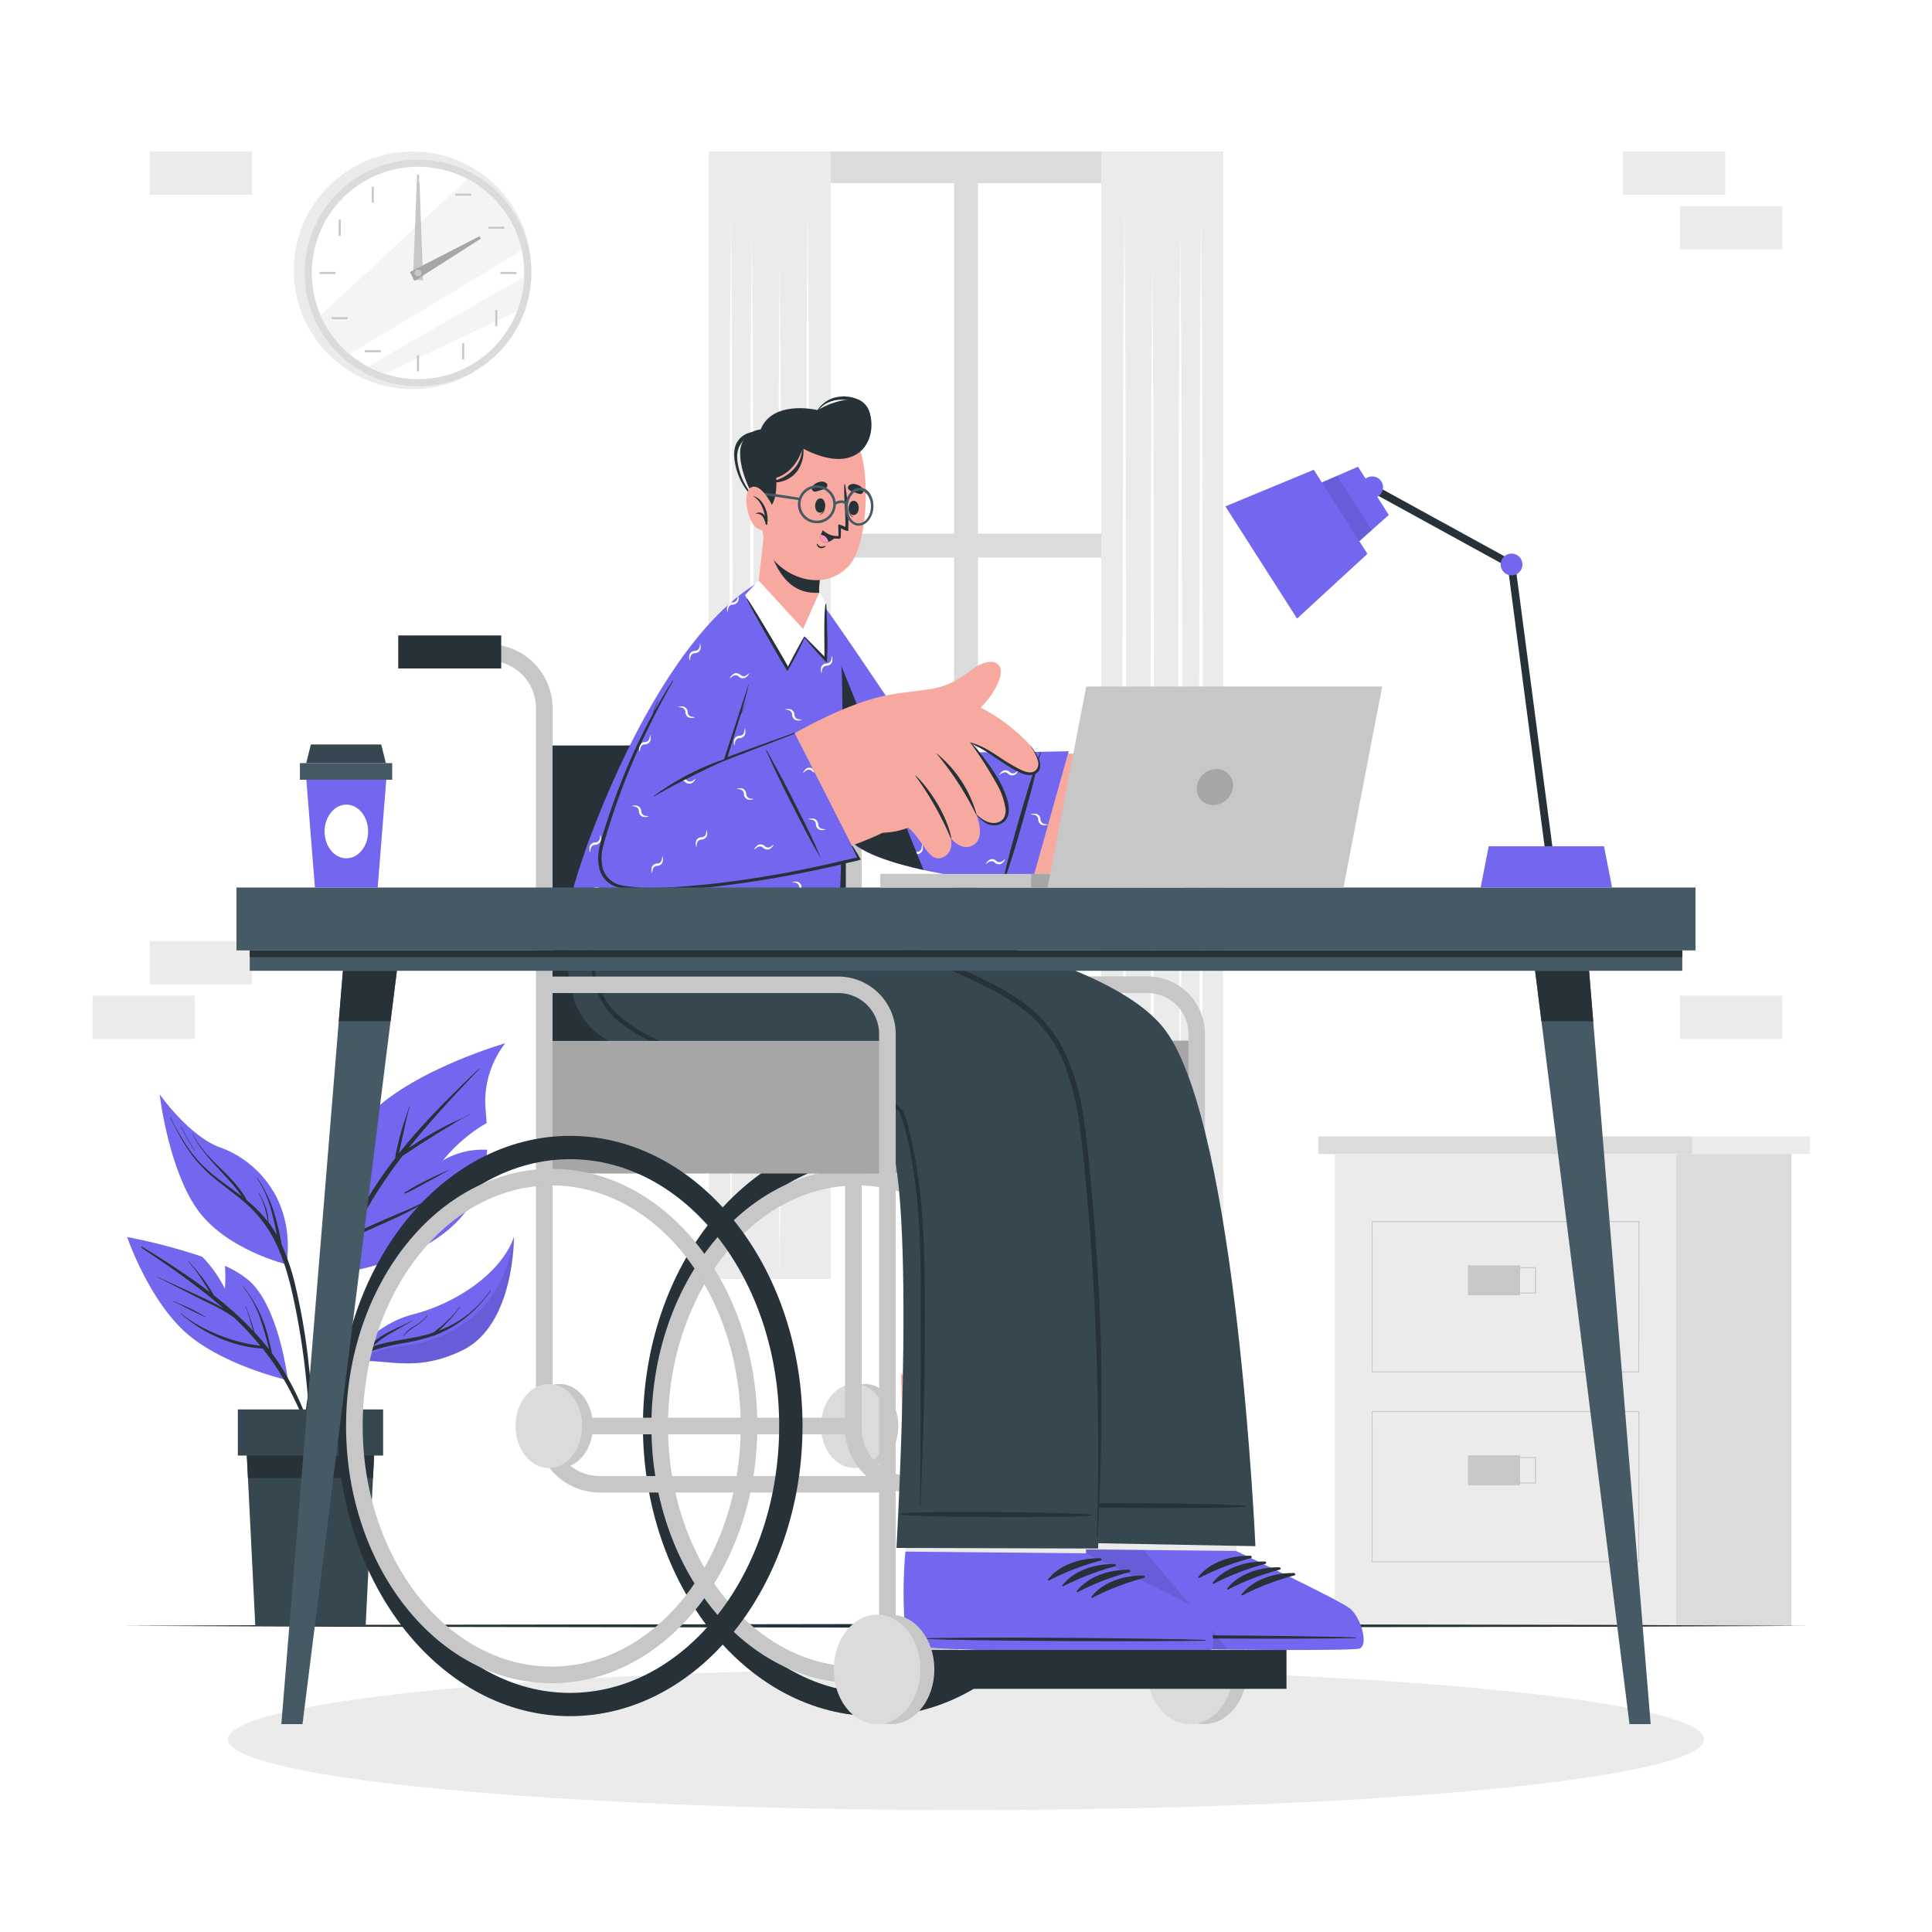 <svg class="animated" id="freepik_stories-working" xmlns="http://www.w3.org/2000/svg" viewBox="0 0 500 500" version="1.1" xmlns:xlink="http://www.w3.org/1999/xlink" xmlns:svgjs="http://svgjs.com/svgjs"><style>svg#freepik_stories-working:not(.animated) .animable {opacity: 0;}svg#freepik_stories-working.animated #freepik--background-complete--inject-2 {animation: 1s 1 forwards cubic-bezier(.36,-0.01,.5,1.38) slideUp;animation-delay: 0s;}svg#freepik_stories-working.animated #freepik--Floor--inject-2 {animation: 1s 1 forwards cubic-bezier(.36,-0.01,.5,1.38) slideLeft;animation-delay: 0s;}svg#freepik_stories-working.animated #freepik--Shadow--inject-2 {animation: 1s 1 forwards cubic-bezier(.36,-0.01,.5,1.38) slideRight;animation-delay: 0s;}svg#freepik_stories-working.animated #freepik--Plant--inject-2 {animation: 1s 1 forwards cubic-bezier(.36,-0.01,.5,1.38) slideLeft;animation-delay: 0s;}svg#freepik_stories-working.animated #freepik--Character--inject-2 {animation: 1s 1 forwards cubic-bezier(.36,-0.01,.5,1.38) slideRight;animation-delay: 0s;}svg#freepik_stories-working.animated #freepik--Desk--inject-2 {animation: 1s 1 forwards cubic-bezier(.36,-0.01,.5,1.38) fadeIn;animation-delay: 0s;}svg#freepik_stories-working.animated #freepik--Device--inject-2 {animation: 1s 1 forwards cubic-bezier(.36,-0.01,.5,1.38) zoomIn;animation-delay: 0s;}svg#freepik_stories-working.animated #freepik--Lamp--inject-2 {animation: 1s 1 forwards cubic-bezier(.36,-0.01,.5,1.38) zoomIn;animation-delay: 0s;}svg#freepik_stories-working.animated #freepik--Drink--inject-2 {animation: 1s 1 forwards cubic-bezier(.36,-0.01,.5,1.38) slideUp;animation-delay: 0s;}            @keyframes slideUp {                0% {                    opacity: 0;                    transform: translateY(30px);                }                100% {                    opacity: 1;                    transform: inherit;                }            }                    @keyframes slideLeft {                0% {                    opacity: 0;                    transform: translateX(-30px);                }                100% {                    opacity: 1;                    transform: translateX(0);                }            }                    @keyframes slideRight {                0% {                    opacity: 0;                    transform: translateX(30px);                }                100% {                    opacity: 1;                    transform: translateX(0);                }            }                    @keyframes fadeIn {                0% {                    opacity: 0;                }                100% {                    opacity: 1;                }            }                    @keyframes zoomIn {                0% {                    opacity: 0;                    transform: scale(0.5);                }                100% {                    opacity: 1;                    transform: scale(1);                }            }        </style><g id="freepik--background-complete--inject-2" style="transform-origin: 246.19px 229.99px 0px;" class="animable"><rect x="38.73" y="243.57" width="26.48" height="11.19" style="fill: rgb(235, 235, 235); transform-origin: 51.97px 249.165px 0px;" id="el8y5i0dmcgfv" class="animable"></rect><rect x="23.96" y="257.68" width="26.48" height="11.19" style="fill: rgb(235, 235, 235); transform-origin: 37.2px 263.275px 0px;" id="elplqzytz1gpe" class="animable"></rect><rect x="434.79" y="257.68" width="26.48" height="11.19" style="fill: rgb(235, 235, 235); transform-origin: 448.03px 263.275px 0px;" id="elwkjxitamcu" class="animable"></rect><rect x="420.02" y="39.22" width="26.48" height="11.19" style="fill: rgb(235, 235, 235); transform-origin: 433.26px 44.815px 0px;" id="el9hwt4htw9ch" class="animable"></rect><rect x="434.79" y="53.33" width="26.48" height="11.19" style="fill: rgb(235, 235, 235); transform-origin: 448.03px 58.925px 0px;" id="elykbxzz88zuq" class="animable"></rect><rect x="38.73" y="39.22" width="26.48" height="11.19" style="fill: rgb(235, 235, 235); transform-origin: 51.97px 44.815px 0px;" id="elx1dy51tkv4" class="animable"></rect><rect x="345.47" y="298.65" width="88.24" height="122.11" style="fill: rgb(235, 235, 235); transform-origin: 389.59px 359.705px 0px;" id="elbtg8izhpr65" class="animable"></rect><rect x="341.19" y="294.12" width="96.79" height="4.53" style="fill: rgb(219, 219, 219); transform-origin: 389.585px 296.385px 0px;" id="el91mtpagb2jc" class="animable"></rect><rect x="437.98" y="294.12" width="30.44" height="4.53" style="fill: rgb(235, 235, 235); transform-origin: 453.2px 296.385px 0px;" id="el9vrbveitpsp" class="animable"></rect><rect x="433.7" y="298.65" width="29.9" height="122.11" style="fill: rgb(219, 219, 219); transform-origin: 448.65px 359.705px 0px;" id="eltqj8hj7aup" class="animable"></rect><path d="M424.22,355.18H355V316h69.27Zm-69-.25H424V316.27H355.2Z" style="fill: rgb(199, 199, 199); transform-origin: 389.635px 335.59px 0px;" id="elsrc127khlu" class="animable"></path><rect x="379.92" y="327.47" width="13.48" height="7.75" style="fill: rgb(199, 199, 199); transform-origin: 386.66px 331.345px 0px;" id="el6mbeurers1" class="animable"></rect><path d="M397.51,334.76H383.78v-6.83h13.73ZM384,334.51h13.23v-6.33H384Z" style="fill: rgb(199, 199, 199); transform-origin: 390.645px 331.345px 0px;" id="elyhby3gwm40d" class="animable"></path><path d="M424.22,404.34H355V365.18h69.27Zm-69-.25H424V365.43H355.2Z" style="fill: rgb(199, 199, 199); transform-origin: 389.635px 384.76px 0px;" id="el9b3u32dnmsr" class="animable"></path><rect x="379.92" y="376.63" width="13.48" height="7.75" style="fill: rgb(199, 199, 199); transform-origin: 386.66px 380.505px 0px;" id="el36mvdzx8max" class="animable"></rect><path d="M397.51,383.92H383.78v-6.83h13.73ZM384,383.67h13.23v-6.33H384Z" style="fill: rgb(199, 199, 199); transform-origin: 390.645px 380.505px 0px;" id="el32mgzps0m1s" class="animable"></path><g id="el3ycajbn774z"><circle cx="106.77" cy="69.96" r="30.74" style="fill: rgb(235, 235, 235); transform-origin: 106.77px 69.96px 0px; transform: rotate(-45deg);" class="animable"></circle></g><g id="elhbqkd9q03lv"><circle cx="108.18" cy="70.64" r="29.33" style="fill: rgb(219, 219, 219); transform-origin: 108.18px 70.64px 0px; transform: rotate(-45deg);" class="animable"></circle></g><g id="elziptgu6rn5d"><circle cx="108.18" cy="70.64" r="27.48" style="fill: rgb(255, 255, 255); transform-origin: 108.18px 70.64px 0px; transform: rotate(-31.1deg);" class="animable"></circle></g><g id="elelhpow0so5f"><path d="M135,64.81c-12.51,7.58-33.08,20-44.57,26.84A27.64,27.64,0,0,1,83,81.55l38-35.23A27.45,27.45,0,0,1,135,64.81Z" style="fill: rgb(235, 235, 235); opacity: 0.5; transform-origin: 109px 68.985px 0px;" class="animable"></path></g><g id="el35k1z00tz37"><path d="M135.64,71.6a27.32,27.32,0,0,1-1.82,8.93L99.55,96.74a27.28,27.28,0,0,1-4.33-1.86C105.57,88.9,124.49,78,135.64,71.6Z" style="fill: rgb(235, 235, 235); opacity: 0.5; transform-origin: 115.43px 84.17px 0px;" class="animable"></path></g><rect x="107.91" y="45.16" width="0.53" height="4.16" style="fill: rgb(199, 199, 199); transform-origin: 108.175px 47.24px 0px;" id="elqz4h66mdb1l" class="animable"></rect><g id="elrdirw3qqxya"><rect x="96.21" y="48.29" width="0.53" height="4.17" style="fill: rgb(199, 199, 199); transform-origin: 96.475px 50.375px 0px; transform: rotate(-30deg);" class="animable"></rect></g><g id="el9etdi13x107"><rect x="87.65" y="56.86" width="0.53" height="4.17" style="fill: rgb(199, 199, 199); transform-origin: 87.915px 58.945px 0px; transform: rotate(-60deg);" class="animable"></rect></g><rect x="82.69" y="70.38" width="4.16" height="0.53" style="fill: rgb(199, 199, 199); transform-origin: 84.77px 70.645px 0px;" id="elvi2e13rsw6" class="animable"></rect><g id="elegyp0un1v1h"><rect x="85.83" y="82.08" width="4.17" height="0.53" style="fill: rgb(199, 199, 199); transform-origin: 87.915px 82.345px 0px; transform: rotate(-30.01deg);" class="animable"></rect></g><g id="eljkpcd4ceztp"><rect x="94.39" y="90.64" width="4.16" height="0.53" style="fill: rgb(199, 199, 199); transform-origin: 96.47px 90.905px 0px; transform: rotate(-60.03deg);" class="animable"></rect></g><rect x="107.91" y="91.96" width="0.53" height="4.17" style="fill: rgb(199, 199, 199); transform-origin: 108.175px 94.045px 0px;" id="elpzcuid33vsh" class="animable"></rect><g id="ela2q7vt56p0v"><rect x="119.61" y="88.83" width="0.53" height="4.16" style="fill: rgb(199, 199, 199); transform-origin: 119.875px 90.91px 0px; transform: rotate(-30deg);" class="animable"></rect></g><g id="elmv32cyo5cte"><rect x="128.18" y="80.26" width="0.53" height="4.17" style="fill: rgb(199, 199, 199); transform-origin: 128.445px 82.345px 0px; transform: rotate(-60deg);" class="animable"></rect></g><rect x="129.5" y="70.38" width="4.16" height="0.53" style="fill: rgb(199, 199, 199); transform-origin: 131.58px 70.645px 0px;" id="elpol05wbsqb" class="animable"></rect><g id="elcwuh9zagyko"><rect x="126.36" y="58.68" width="4.17" height="0.53" style="fill: rgb(199, 199, 199); transform-origin: 128.445px 58.945px 0px; transform: rotate(-30.02deg);" class="animable"></rect></g><g id="el043s46u8xj9s"><rect x="117.8" y="50.11" width="4.17" height="0.53" style="fill: rgb(199, 199, 199); transform-origin: 119.885px 50.375px 0px; transform: rotate(-60.03deg);" class="animable"></rect></g><polygon points="108.58 47.04 109.48 72.5 106.87 72.46 107.87 47.03 108.58 47.04" style="fill: rgb(199, 199, 199); transform-origin: 108.175px 59.765px 0px;" id="elnajz9tdm79j" class="animable"></polygon><polygon points="124.43 61.77 107.31 72.69 106.06 70.41 124.09 61.14 124.43 61.77" style="fill: rgb(166, 166, 166); transform-origin: 115.245px 66.915px 0px;" id="el95dvtgafvu6" class="animable"></polygon><path d="M109.07,70.64a.89.89,0,1,1-.89-.89A.89.89,0,0,1,109.07,70.64Z" style="fill: rgb(199, 199, 199); transform-origin: 108.18px 70.64px 0px;" id="elxtrt1frwo2" class="animable"></path><rect x="183.49" y="39.22" width="133.02" height="203.96" style="fill: rgb(219, 219, 219); transform-origin: 250px 141.2px 0px;" id="elyju9t2prl1" class="animable"></rect><rect x="190.74" y="47.39" width="56.17" height="90.72" style="fill: rgb(255, 255, 255); transform-origin: 218.825px 92.75px 0px;" id="ely00inay1x68" class="animable"></rect><rect x="253.09" y="47.39" width="56.17" height="90.72" style="fill: rgb(255, 255, 255); transform-origin: 281.175px 92.75px 0px;" id="elq6k7ueod6vh" class="animable"></rect><rect x="190.74" y="144.29" width="56.17" height="90.72" style="fill: rgb(255, 255, 255); transform-origin: 218.825px 189.65px 0px;" id="elfpdl9dxjvdl" class="animable"></rect><rect x="253.09" y="144.29" width="56.17" height="90.72" style="fill: rgb(255, 255, 255); transform-origin: 281.175px 189.65px 0px;" id="el2l6r8fgojy5" class="animable"></rect><rect x="183.49" y="39.22" width="31.51" height="291.8" style="fill: rgb(235, 235, 235); transform-origin: 199.245px 185.12px 0px;" id="eljsll9gz9hfi" class="animable"></rect><polygon points="209.02 53.09 209.27 84.64 209.35 116.19 209.52 179.29 209.36 242.39 209.27 273.94 209.02 305.49 208.78 273.94 208.69 242.39 208.53 179.29 208.69 116.19 208.78 84.64 209.02 53.09" style="fill: rgb(255, 255, 255); transform-origin: 209.025px 179.29px 0px;" id="eld5mp9u7s45q" class="animable"></polygon><polygon points="194.56 60.41 194.8 88.58 194.94 116.75 195.06 173.09 194.94 229.44 194.8 257.61 194.56 285.78 194.31 257.61 194.17 229.44 194.06 173.09 194.17 116.75 194.31 88.58 194.56 60.41" style="fill: rgb(255, 255, 255); transform-origin: 194.56px 173.095px 0px;" id="el48ko7yzhvl" class="animable"></polygon><polygon points="201.79 67.06 202.03 100.04 202.12 133.03 202.29 199 202.12 264.98 202.03 297.96 201.79 330.95 201.55 297.96 201.46 264.98 201.29 199 201.46 133.03 201.55 100.04 201.79 67.06" style="fill: rgb(255, 255, 255); transform-origin: 201.79px 199.005px 0px;" id="elz680ry01kp" class="animable"></polygon><polygon points="189.18 54.75 189.42 89.28 189.51 123.8 189.68 192.85 189.51 261.9 189.42 296.43 189.18 330.95 188.93 296.43 188.84 261.9 188.68 192.85 188.84 123.8 188.93 89.28 189.18 54.75" style="fill: rgb(255, 255, 255); transform-origin: 189.18px 192.85px 0px;" id="elwp0bv7u4jye" class="animable"></polygon><g id="elfl2pzjp1wx"><rect x="285" y="39.22" width="31.51" height="291.8" style="fill: rgb(235, 235, 235); transform-origin: 300.755px 185.12px 0px; transform: rotate(180deg);" class="animable"></rect></g><polygon points="290.98 53.09 291.22 84.64 291.31 116.19 291.48 179.29 291.31 242.39 291.22 273.94 290.98 305.49 290.73 273.94 290.64 242.39 290.48 179.29 290.64 116.19 290.73 84.64 290.98 53.09" style="fill: rgb(255, 255, 255); transform-origin: 290.98px 179.29px 0px;" id="elipdg95dzbm" class="animable"></polygon><polygon points="305.44 60.41 305.69 88.58 305.83 116.75 305.94 173.09 305.83 229.44 305.69 257.61 305.44 285.78 305.2 257.61 305.06 229.44 304.94 173.09 305.06 116.75 305.2 88.58 305.44 60.41" style="fill: rgb(255, 255, 255); transform-origin: 305.44px 173.095px 0px;" id="eltza0jj6seqj" class="animable"></polygon><polygon points="298.21 67.06 298.45 100.04 298.54 133.03 298.71 199 298.54 264.98 298.45 297.96 298.21 330.95 297.96 297.96 297.88 264.98 297.71 199 297.88 133.03 297.97 100.04 298.21 67.06" style="fill: rgb(255, 255, 255); transform-origin: 298.21px 199.005px 0px;" id="elxojwukdmhe9" class="animable"></polygon><polygon points="310.82 54.75 311.07 89.28 311.15 123.8 311.32 192.85 311.16 261.9 311.07 296.43 310.82 330.95 310.58 296.43 310.49 261.9 310.32 192.85 310.49 123.8 310.58 89.28 310.82 54.75" style="fill: rgb(255, 255, 255); transform-origin: 310.82px 192.85px 0px;" id="eltpfwm4daaur" class="animable"></polygon></g><g id="freepik--Floor--inject-2" style="transform-origin: 250px 420.76px 0px;" class="animable"><polygon points="31.41 420.76 86.06 420.51 140.71 420.43 250 420.26 359.3 420.43 413.94 420.51 468.59 420.76 413.94 421 359.3 421.09 250 421.26 140.71 421.09 86.06 421 31.41 420.76" style="fill: rgb(38, 50, 56); transform-origin: 250px 420.76px 0px;" id="elrc8dkcejlj" class="animable"></polygon></g><g id="freepik--Shadow--inject-2" style="transform-origin: 250px 450.12px 0px;" class="animable"><ellipse cx="250" cy="450.12" rx="191.01" ry="18.34" style="fill: rgb(235, 235, 235); transform-origin: 250px 450.12px 0px;" id="eljp6z2p56xs" class="animable"></ellipse></g><g id="freepik--Plant--inject-2" style="transform-origin: 82.955px 345.38px 0px;" class="animable"><path d="M74.51,357.21s-17.31-3.92-26.8-12.67-14.8-24.4-14.8-24.4a147.44,147.44,0,0,1,19.42,5.1,32.73,32.73,0,0,1,5.88,8.3,39.62,39.62,0,0,0,0-5.94,26.43,26.43,0,0,1,6.17,3.75C72.29,338.23,74.51,357.21,74.51,357.21Z" style="fill: rgb(115, 103, 240); transform-origin: 53.71px 338.675px 0px;" id="el7afg3d669j4" class="animable"></path><path d="M43.73,327.75c-2.36-1.63-4.77-3.21-7.12-4.86a.14.14,0,0,1,.15-.23c4.46,2.67,8.86,5.52,13.11,8.5,1.48,1,2.94,2.12,4.38,3.22l-.3-.51c-.52-.87-1.07-1.72-1.62-2.57a36.69,36.69,0,0,0-3.67-4.91c0-.06,0-.14.08-.08,1.35,1.55,2.7,3.09,3.93,4.74.58.78,1.13,1.6,1.64,2.43.27.43.53.86.78,1.3.09.15.18.3.26.45,2.24,1.76,4.42,3.59,6.5,5.53q1.92,1.8,3.72,3.72c-.67-2.1-1.25-4.22-2-6.28,0-.07.09-.1.11,0,.76,2.16,1.58,4.34,2.17,6.56,1.32,1.44,2.59,2.92,3.78,4.47l-.06-.29c-.19-.81-.4-1.63-.62-2.44-.42-1.56-.88-3.12-1.41-4.65A27,27,0,0,0,62.86,333c0-.06,0-.14.09-.08a33.79,33.79,0,0,1,6.63,13.85c.18.73.36,1.47.53,2.22.09.39.19.79.26,1.19.52.71,1,1.42,1.52,2.16a75,75,0,0,1,7.33,14.36A164.23,164.23,0,0,1,84.77,384c0,.12-.14.15-.18,0-3.38-10.13-6.84-20.4-12.64-29.46-1.22-1.91-2.55-3.75-4-5.53a32.69,32.69,0,0,1-8.42-1.68,37.32,37.32,0,0,1-8.44-4.07,52.65,52.65,0,0,1-4.32-3.27.06.06,0,1,1,.07-.09,34.45,34.45,0,0,0,7.93,4.8,43,43,0,0,0,8.74,2.93c1.28.28,2.57.49,3.87.66a72,72,0,0,0-5.11-5.65c-.58-.59-1.18-1.15-1.78-1.71a41.5,41.5,0,0,0-6.41-3.67c-2.83-1.37-5.62-2.82-8.43-4.25-1.59-.8-3.16-1.63-4.76-2.41-.07,0,0-.13.06-.1,2.85,1.38,5.74,2.66,8.61,4,2.71,1.24,5.44,2.48,8,3.94l.32.19c-2.34-2-4.77-4-7.25-5.86Q47.27,330.21,43.73,327.75Z" style="fill: rgb(38, 50, 56); transform-origin: 60.669px 353.376px 0px;" id="elj8rchhun8tf" class="animable"></path><path d="M44.71,336.68c1.41.61,2.84,1.16,4.24,1.81s2.79,1.46,4.15,2.26c.06,0,0,.12-.06.09-1.38-.66-2.78-1.28-4.14-2s-2.79-1.46-4.22-2.09C44.61,336.76,44.64,336.65,44.71,336.68Z" style="fill: rgb(38, 50, 56); transform-origin: 48.883px 338.76px 0px;" id="elss3aakx8un" class="animable"></path><path d="M130.75,270a24.74,24.74,0,0,0-5.17,14.38c-.06,1.55.19,3.72.37,6.26a41.06,41.06,0,0,0-11.3,9.66,20.43,20.43,0,0,1,11.42-2.74,35.31,35.31,0,0,1-.66,5.18,19.41,19.41,0,0,0-7.35,1.45,16.29,16.29,0,0,1,6.62,1.32c-3.08,9.81-12.26,19.9-37.59,24.19A53.13,53.13,0,0,1,91.58,294C99.17,279.08,130.75,270,130.75,270Z" style="fill: rgb(115, 103, 240); transform-origin: 108.278px 299.85px 0px;" id="elvamz3dz8o0r" class="animable"></path><path d="M78.32,371.67Q79,365.39,80,359.12a252.22,252.22,0,0,1,5.11-24.79A98.65,98.65,0,0,1,88.73,323a15.32,15.32,0,0,1-.09-2c0-.81,0-1.62,0-2.43q0-2.44.24-4.86a57.38,57.38,0,0,1,1.55-9.5c.46-1.81,1-3.58,1.53-5.37,0-.07.14,0,.12,0a68.19,68.19,0,0,0-1.87,9.48,89.11,89.11,0,0,0-.86,9.51c0,.87,0,1.74,0,2.61,0,.37,0,.75,0,1.12a83.35,83.35,0,0,1,4.27-8.83,108.48,108.48,0,0,1,8.67-13,6.17,6.17,0,0,1,.21-1.42c.12-.57.24-1.13.37-1.7.26-1.15.55-2.3.86-3.45.63-2.29,1.47-4.51,2.18-6.78a.06.06,0,0,1,.12,0c-.67,2.24-1.12,4.56-1.63,6.85l-.75,3.39c-.13.56-.25,1.13-.36,1.7l0,.12c1-1.29,2.07-2.56,3.14-3.82,4.84-5.67,10.14-10.9,15.48-16.1.66-.64,1.33-1.26,2-1.89,0-.05.13,0,.08.09-5.1,5.32-10.13,10.7-14.89,16.34q-1.69,2-3.33,4.06c.57-.39,1.15-.77,1.73-1.14,1.47-1,3-1.9,4.5-2.77s3.09-1.7,4.67-2.48,3.36-1.46,4.92-2.37c.07,0,.13.07.06.1a35.91,35.91,0,0,0-4.62,2.56c-1.54.91-3.08,1.84-4.6,2.8s-3,1.87-4.46,2.83c-1.23.8-2.45,1.68-3.72,2.42A117.66,117.66,0,0,0,96.06,311a87.63,87.63,0,0,0-4.2,8l.91-.4,2.32-1,4.48-2c2.84-1.23,5.73-2.37,8.52-3.72a37.28,37.28,0,0,0,4.54-2.53c.07,0,.12.06.06.11-5.19,3.58-11,6.1-16.76,8.64l-2.5,1.11c-.68.3-1.37.64-2.07.9a89,89,0,0,0-4.29,11.74,241.69,241.69,0,0,0-5.51,24.51c-1.45,8.27-2.43,16.6-3.19,25-.1,1-.19,2.08-.31,3.13a.33.33,0,0,1-.66,0C77.44,380.14,77.88,375.89,78.32,371.67Z" style="fill: rgb(38, 50, 56); transform-origin: 100.701px 330.715px 0px;" id="el9mgr0d2uzbs" class="animable"></path><path d="M93.73,301.71c.47-2.58,1.16-5.09,1.85-7.61a.06.06,0,1,1,.11,0c-.64,2.47-1.1,5-1.56,7.51s-.9,5.13-1.26,7.71c0,0-.07,0-.07,0A69.88,69.88,0,0,1,93.73,301.71Z" style="fill: rgb(38, 50, 56); transform-origin: 94.248px 301.668px 0px;" id="el236q5a5n1x" class="animable"></path><path d="M104.65,308.7a46.63,46.63,0,0,1,5.51-3.11c.92-.47,1.86-.93,2.8-1.38s2-.86,2.92-1.34a.06.06,0,0,1,.05.11c-.92.46-1.8,1-2.71,1.52L110.41,306c-1.86,1-3.68,2.1-5.62,2.9A.14.14,0,0,1,104.65,308.7Z" style="fill: rgb(38, 50, 56); transform-origin: 110.301px 305.883px 0px;" id="elx2czxnl44am" class="animable"></path><g id="el2ds0i2rq4jm"><path d="M74.19,327.22s-16-3.82-23.37-14.57c-7-10.27-9.3-27.76-9.48-29.3.29,1.41,3.6,16.7,14.5,23.82C64.19,312.63,72.26,317.12,74.19,327.22Z" style="fill: rgb(38, 50, 56); opacity: 0.1; transform-origin: 57.765px 305.285px 0px;" class="animable"></path></g><path d="M59.41,299.54a20.46,20.46,0,0,1,5.9,9.73,0,0,0,0,1,0,0,23.87,23.87,0,0,0-5.93-9.66C59.27,299.58,59.35,299.49,59.41,299.54Z" style="fill: rgb(38, 50, 56); transform-origin: 62.318px 304.398px 0px;" id="elens12khjdxs" class="animable"></path><path d="M74.19,327.22s-16-3.82-23.37-14.57c-7-10.27-9.3-27.76-9.48-29.3,0-.07,0-.11,0-.11S49,294.16,57.08,297,76.51,309.37,74.19,327.22Z" style="fill: rgb(115, 103, 240); transform-origin: 57.918px 305.23px 0px;" id="elxti8o1co3co" class="animable"></path><path d="M44.16,289.26a66.21,66.21,0,0,0,5,8.47,33.66,33.66,0,0,0,6.6,6.78c2.17,1.73,4.47,3.3,6.68,5a.22.22,0,0,1,0-.08c-.42-.61-.86-1.21-1.32-1.79-.91-1.17-1.92-2.28-2.92-3.37-2-2.16-4-4.28-5.81-6.62a23.84,23.84,0,0,1-2.57-4.14c0-.06.08-.1.11,0,2.6,5.41,7.79,8.87,11.49,13.45a22.23,22.23,0,0,1,1.48,2,8.15,8.15,0,0,1,.92,1.63,33.28,33.28,0,0,1,5.47,5.53,21.43,21.43,0,0,0-.64-3.11,15.6,15.6,0,0,0-1.7-4.06c0-.07.06-.13.1-.07a19.65,19.65,0,0,1,1.87,4,14.23,14.23,0,0,1,.58,3.46v0a30.45,30.45,0,0,1,2.16,3.36c-.06-.34-.13-.68-.2-1-.31-1.59-.67-3.18-1.08-4.76a28.64,28.64,0,0,0-3.85-9,.06.06,0,1,1,.09-.07,34.16,34.16,0,0,1,4.27,8.83c.51,1.57.92,3.17,1.28,4.78.18.79.34,1.58.49,2.38.08.41.17.83.23,1.25A57.49,57.49,0,0,1,76.5,333a159.54,159.54,0,0,1,3.41,20.26A169.85,169.85,0,0,1,81,374.72c0,.9-.07,1.8-.12,2.7,0,.23-.36.26-.37,0-.16-3.56-.25-7.11-.46-10.67s-.52-7.1-.9-10.64a190.4,190.4,0,0,0-3.34-20.71c-1.3-5.86-3-11.76-6.18-16.89a32,32,0,0,0-5.78-6.87c-2.25-2-4.71-3.79-7.07-5.65a38.35,38.35,0,0,1-6.49-6.24,50.52,50.52,0,0,1-5.1-8.27c-.38-.73-.76-1.45-1.15-2.17C44,289.26,44.13,289.2,44.16,289.26Z" style="fill: rgb(38, 50, 56); transform-origin: 62.523px 333.419px 0px;" id="elmvgpank05g" class="animable"></path><path d="M46.93,291.61a53.48,53.48,0,0,0,3.57,6.24,0,0,0,0,1-.08,0,44,44,0,0,1-3.6-6.25C46.78,291.58,46.9,291.55,46.93,291.61Z" style="fill: rgb(38, 50, 56); transform-origin: 48.656px 294.712px 0px;" id="elo2fsuwfzix" class="animable"></path><path d="M133,320.14s.25,22.76-13.36,29.34-20.91,1.09-30.16,3.3v0c.36-.54,7-10,17.46-12.64C117.74,337.43,129.71,329.62,133,320.14Z" style="fill: rgb(115, 103, 240); transform-origin: 111.24px 336.495px 0px;" id="elz7k3wkf8nnn" class="animable"></path><g id="elltuf5t8lt9c"><path d="M133,320.14s.25,22.76-13.36,29.34-20.91,1.09-30.16,3.3v0A51.89,51.89,0,0,1,105,348.2C113.54,347.17,129.94,341.57,133,320.14Z" style="opacity: 0.1; transform-origin: 111.24px 336.495px 0px;" class="animable"></path></g><path d="M88.57,353.18A23.15,23.15,0,0,1,94,349.51l.89-.37c.15-.19.3-.36.46-.53.41-.42.83-.83,1.28-1.21a18.88,18.88,0,0,1,2.74-2c2.26-1.33,4.73-2.25,7-3.49.07,0,.13.07.06.11-1.14.59-2.24,1.24-3.35,1.89s-2.18,1.23-3.23,1.91a23.14,23.14,0,0,0-2.7,2c-.24.21-.47.43-.7.67a36.7,36.7,0,0,1,4.6-1.23c2.5-.5,5-.86,7.5-1.39a33.65,33.65,0,0,0,3.61-1c1.13-.91,2.26-1.82,3.33-2.8a27.69,27.69,0,0,0,3.52-3.9c0-.06.15,0,.1.06a41.75,41.75,0,0,1-5.58,6.16c.59-.23,1.17-.46,1.74-.72a28.1,28.1,0,0,0,11.6-9.66c0-.06.14,0,.1.07a32,32,0,0,1-9.38,9,29,29,0,0,1-5.93,2.8,54.79,54.79,0,0,1-7.37,1.74,52.64,52.64,0,0,0-7.22,1.72,22,22,0,0,0-6,3.18,28.35,28.35,0,0,0-8.15,10.12,50.89,50.89,0,0,0-4.5,16.65c0,.24-.4.24-.39,0C78.63,369.79,81.19,359.83,88.57,353.18Z" style="fill: rgb(38, 50, 56); transform-origin: 102.503px 356.728px 0px;" id="el0dd984fgtfim" class="animable"></path><path d="M104.37,345.76a7.86,7.86,0,0,1,2.8-2.54,10.15,10.15,0,0,0,3.32-2.75c.05-.06.15,0,.11.06a11.52,11.52,0,0,1-2.94,2.63,10.43,10.43,0,0,0-3.21,2.65C104.42,345.86,104.33,345.81,104.37,345.76Z" style="fill: rgb(38, 50, 56); transform-origin: 107.485px 343.138px 0px;" id="el1v1kqk6yx5d" class="animable"></path><polygon points="97.14 369.99 96.53 382.51 94.63 420.76 66.07 420.76 64.17 382.51 63.55 369.99 97.14 369.99" style="fill: rgb(55, 71, 79); transform-origin: 80.345px 395.375px 0px;" id="eli2zo0toits" class="animable"></polygon><polygon points="97.14 369.99 96.53 382.51 64.17 382.51 63.55 369.99 97.14 369.99" style="fill: rgb(38, 50, 56); transform-origin: 80.345px 376.25px 0px;" id="elrik2eytepto" class="animable"></polygon><rect x="61.55" y="364.76" width="37.6" height="11.94" style="fill: rgb(55, 71, 79); transform-origin: 80.35px 370.73px 0px;" id="eli8bbntaj8m9" class="animable"></rect></g><g id="freepik--Character--inject-2" style="transform-origin: 220.144px 274.4px 0px;" class="animable"><path d="M166.39,369.05c0-41.4,27-75.09,60.16-75.09s60.16,33.69,60.16,75.09-27,75.09-60.16,75.09S166.39,410.45,166.39,369.05Zm6,0c0,38.08,24.29,69.07,54.14,69.07s54.14-31,54.14-69.07S256.4,300,226.55,300,172.41,331,172.41,369.05Z" style="fill: rgb(38, 50, 56); transform-origin: 226.55px 369.05px 0px;" id="elb2mmsyyqx1l" class="animable"></path><path d="M168.58,369.05c0-36.7,23.88-66.56,53.22-66.56S275,332.35,275,369.05s-23.88,66.56-53.23,66.56S168.58,405.75,168.58,369.05Zm4.3,0c0,34.33,22,62.26,48.92,62.26s48.93-27.93,48.93-62.26-22-62.26-48.93-62.26S172.88,334.72,172.88,369.05Z" style="fill: rgb(199, 199, 199); transform-origin: 221.79px 369.05px 0px;" id="eleihy2afnuob" class="animable"></path><path d="M215.23,369.05c0,6,3.86,10.88,8.62,10.88s8.63-4.87,8.63-10.88-3.86-10.88-8.63-10.88S215.23,363,215.23,369.05Z" style="fill: rgb(199, 199, 199); transform-origin: 223.855px 369.05px 0px;" id="eloseqehvt2w" class="animable"></path><ellipse cx="221.09" cy="369.05" rx="8.63" ry="10.88" style="fill: rgb(219, 219, 219); transform-origin: 221.09px 369.05px 0px;" id="elujaligajgkq" class="animable"></ellipse><rect x="142.95" y="366.9" width="78.14" height="4.3" style="fill: rgb(199, 199, 199); transform-origin: 182.02px 369.05px 0px;" id="el0pftpkzk9qkj" class="animable"></rect><ellipse cx="311.59" cy="432.04" rx="11.22" ry="14.16" style="fill: rgb(199, 199, 199); transform-origin: 311.59px 432.04px 0px;" id="elxyv8knmm6kl" class="animable"></ellipse><ellipse cx="307.99" cy="432.04" rx="11.22" ry="14.16" style="fill: rgb(219, 219, 219); transform-origin: 307.99px 432.04px 0px;" id="elkp3c8v39bk" class="animable"></ellipse><g id="el9rukyvukmh"><rect x="220.79" y="269.32" width="88.9" height="34.32" style="fill: rgb(166, 166, 166); transform-origin: 265.24px 286.48px 0px; transform: rotate(180deg);" class="animable"></rect></g><path d="M235.2,386.21h74.49v-4.3H235.2A12.24,12.24,0,0,1,223,369.69V183.2a16.54,16.54,0,0,0-16.52-16.52h-10V171h10a12.23,12.23,0,0,1,12.22,12.22V369.69A16.54,16.54,0,0,0,235.2,386.21Z" style="fill: rgb(199, 199, 199); transform-origin: 253.085px 276.445px 0px;" id="el21w027enxdr" class="animable"></path><path d="M307.54,417.89h4.3V267.55A14.89,14.89,0,0,0,297,252.68H220.83V257H297a10.59,10.59,0,0,1,10.57,10.57Z" style="fill: rgb(199, 199, 199); transform-origin: 266.335px 335.285px 0px;" id="el4g59chg59np" class="animable"></path><g id="elaikrmtrvlom"><rect x="183.11" y="164.4" width="26.64" height="8.55" style="fill: rgb(38, 50, 56); transform-origin: 196.43px 168.675px 0px; transform: rotate(180deg);" class="animable"></rect></g><g id="elg9qjbl8aug"><rect x="142.95" y="192.93" width="75.95" height="104.04" style="fill: rgb(38, 50, 56); transform-origin: 180.925px 244.95px 0px; transform: rotate(180deg);" class="animable"></rect></g><path d="M351.49,426.38c-2.46.83-74.73.36-77.4-1.36-.32-.19-.42-6.72-.4-15.67v-.18c0-5.67-1.62-54.1-1.62-54.1l45.23-.25,2.69,47.7s9.75,4.1,18.24,8.17l0,0c5.24,2.49,9.79,4.77,10.83,5.6C351.8,418.5,354,425.58,351.49,426.38Z" style="fill: rgb(247, 169, 160); transform-origin: 312.33px 390.8px 0px;" id="eldwyhq019iyn" class="animable"></path><path d="M351.5,426.38c-2.47.82-74.74.36-77.42-1.36-.32-.18-.41-6.73-.4-15.67v-.17c0-.4,0-.8,0-1.2s0-.58,0-.87,0-.86,0-1.3c-.08-3.76-.26-9.88-.46-16.58l46.08-.17.76,13.46s9.74,4.1,18.24,8.17l0,0c5.23,2.49,9.78,4.77,10.82,5.6C351.79,418.5,354,425.58,351.5,426.38Z" style="fill: rgb(235, 235, 235); transform-origin: 312.907px 407.917px 0px;" id="elin014pkf16c" class="animable"></path><path d="M351.79,426.66c-2.53.82-74.9.18-77.64-1.59-1-.66-2-11.83-.93-24.16l46.65.47s26.7,12.64,29.5,14.9S354.33,425.83,351.79,426.66Z" style="fill: rgb(115, 103, 240); transform-origin: 312.839px 413.962px 0px;" id="elxthg33bydmp" class="animable"></path><path d="M350.78,423.75c-12.13-.4-61.08-.89-73.1-.37-.1,0-.1.07,0,.08,12,.66,61,.75,73.1.49C351,424,351,423.76,350.78,423.75Z" style="fill: rgb(38, 50, 56); transform-origin: 314.275px 423.62px 0px;" id="elvq7uanmk72b" class="animable"></path><path d="M323.67,402.63c-4.86-.11-10.5,1.55-13.56,5.5-.11.15.11.32.25.24a67.36,67.36,0,0,1,13.38-5.14A.31.31,0,0,0,323.67,402.63Z" style="fill: rgb(38, 50, 56); transform-origin: 317.013px 405.508px 0px;" id="elo3jtwkxsmwq" class="animable"></path><path d="M327.4,404.12c-4.85-.11-10.5,1.56-13.55,5.5-.12.15.1.32.25.25a66.33,66.33,0,0,1,13.38-5.15A.31.31,0,0,0,327.4,404.12Z" style="fill: rgb(38, 50, 56); transform-origin: 320.75px 407.001px 0px;" id="ela3452zjmuhs" class="animable"></path><path d="M331.14,405.62c-4.86-.11-10.5,1.55-13.55,5.5-.12.15.1.31.24.24a67.22,67.22,0,0,1,13.39-5.14A.31.31,0,0,0,331.14,405.62Z" style="fill: rgb(38, 50, 56); transform-origin: 324.49px 408.496px 0px;" id="eln8fkztf5sse" class="animable"></path><path d="M334.87,407.11c-4.85-.11-10.5,1.56-13.55,5.5-.12.15.1.32.25.25A66.56,66.56,0,0,1,335,407.71.31.31,0,0,0,334.87,407.11Z" style="fill: rgb(38, 50, 56); transform-origin: 328.244px 409.991px 0px;" id="elktlvx4miuum" class="animable"></path><g id="el10qw3ksgue5"><path d="M274.15,425.07c1.48,1,23.47,1.58,43.68,1.82L296,401.14l-22.81-.23C272.12,413.24,273.1,424.4,274.15,425.07Z" style="opacity: 0.1; transform-origin: 295.278px 413.9px 0px;" class="animable"></path></g><path d="M174.41,217.27l36,.69,7.17,17.91s67.86,9.08,84,30.75c18.55,24.89,23.32,133.53,23.32,133.53l-53.43-1s-6.6-96.14-12-103.55-81.62-14.67-96.31-26.06S159.6,217,159.6,217Z" style="fill: rgb(55, 71, 79); transform-origin: 240.23px 308.575px 0px;" id="elgkfy4v279v" class="animable"></path><path d="M272.17,389.35a46,46,0,0,1,4.84-.24l4.8-.09c3.28,0,6.56,0,9.84,0,6.57,0,13.12.08,19.68.24,1.84,0,3.68.06,5.52.14s3.7.1,5.52.35c.07,0,.11.13,0,.15a88.19,88.19,0,0,1-9.62.33c-3.28,0-6.56.07-9.84.06q-9.84,0-19.68-.15c-1.84,0-3.68-.09-5.52-.15a50.78,50.78,0,0,1-5.52-.32C272,389.64,272,389.37,272.17,389.35Z" style="fill: rgb(38, 50, 56); transform-origin: 297.242px 389.656px 0px;" id="elmnl0l1lj2f" class="animable"></path><path d="M166.26,262.5c11.22,4.85,23.17,7.8,35.15,10.05s24.24,3.81,36.36,5.64c6.09.92,12.29,1.72,18.19,3.55a20.36,20.36,0,0,1,7.32,3.48c2.13,1.81,3,4.39,3.58,7,1.28,6.3,2.19,12.71,3.16,19.07s1.86,13,2.71,19.45c1.69,13.08,3.12,26.18,4.55,39.29.17,1.58.32,3.16.47,4.74,0,.17-.23.23-.25.06-1.68-12.9-3.16-25.82-4.86-38.72s-3.53-25.79-5.7-38.62c-.48-2.84-.74-5.93-1.9-8.6s-3.44-4.23-6.05-5.31c-5.69-2.36-11.91-3.25-18-4.22-11.95-1.9-24-3.4-35.87-5.59a191.77,191.77,0,0,1-34.85-9.51c-1.38-.53-2.74-1.09-4.1-1.67C166.13,262.6,166.17,262.46,166.26,262.5Z" style="fill: rgb(38, 50, 56); transform-origin: 221.952px 318.712px 0px;" id="elnd5uhyc31a" class="animable"></path><path d="M312.59,427c-2.46.82-74.74.36-77.41-1.36-.32-.19-.41-6.73-.4-15.67v-.18c0-5.67-1.62-54.11-1.62-54.11l45.24-.25,2.69,47.71s9.75,4.09,18.24,8.16l0,0c5.24,2.49,9.78,4.77,10.83,5.6C312.89,419.15,315.05,426.23,312.59,427Z" style="fill: rgb(247, 169, 160); transform-origin: 273.413px 391.412px 0px;" id="el5c37ztgkuva" class="animable"></path><path d="M312.59,427c-2.46.82-74.73.36-77.41-1.37-.32-.18-.41-6.72-.4-15.66v-.17c0-.4,0-.8,0-1.21s0-.58,0-.87,0-.85,0-1.29c-.09-3.76-.26-9.88-.47-16.58l46.08-.17.76,13.46s9.75,4.1,18.24,8.16c0,0,0,0,0,0,5.24,2.5,9.79,4.78,10.83,5.61C312.89,419.15,315.05,426.23,312.59,427Z" style="fill: rgb(235, 235, 235); transform-origin: 273.989px 408.537px 0px;" id="el9lr5oucyzrd" class="animable"></path><path d="M312.89,427.31c-2.54.82-74.9.18-77.65-1.59-1-.67-2-11.83-.93-24.16L281,402s26.69,12.64,29.49,14.9S315.42,426.48,312.89,427.31Z" style="fill: rgb(115, 103, 240); transform-origin: 273.934px 414.612px 0px;" id="el27kgya46gnn" class="animable"></path><path d="M311.88,424.4c-12.13-.4-61.09-.89-73.1-.37-.1,0-.1.07,0,.07,12,.67,61,.76,73.11.5C312.13,424.6,312.13,424.41,311.88,424.4Z" style="fill: rgb(38, 50, 56); transform-origin: 275.387px 424.27px 0px;" id="eldfi5sa2cs0p" class="animable"></path><path d="M284.76,403.28c-4.85-.11-10.5,1.55-13.55,5.49-.12.16.1.32.25.25a66.89,66.89,0,0,1,13.38-5.14A.31.31,0,0,0,284.76,403.28Z" style="fill: rgb(38, 50, 56); transform-origin: 278.11px 406.156px 0px;" id="elj7k9t7vz9g" class="animable"></path><path d="M288.5,404.77c-4.86-.11-10.5,1.56-13.55,5.5-.12.15.1.32.24.24a67.22,67.22,0,0,1,13.39-5.14A.31.31,0,0,0,288.5,404.77Z" style="fill: rgb(38, 50, 56); transform-origin: 281.85px 407.648px 0px;" id="el2tucwzf5a0w" class="animable"></path><path d="M292.23,406.27c-4.85-.11-10.5,1.55-13.55,5.49-.12.16.1.32.25.25a67.54,67.54,0,0,1,13.38-5.15A.3.3,0,0,0,292.23,406.27Z" style="fill: rgb(38, 50, 56); transform-origin: 285.589px 409.146px 0px;" id="el7o5n60v3et4" class="animable"></path><path d="M296,407.76c-4.86-.11-10.5,1.55-13.55,5.5-.12.15.1.32.24.24a67.22,67.22,0,0,1,13.39-5.14A.31.31,0,0,0,296,407.76Z" style="fill: rgb(38, 50, 56); transform-origin: 289.35px 410.638px 0px;" id="elcv1aeovldon" class="animable"></path><path d="M284.19,400.76,232,400.6s6-102.42-3.78-109.55c-8.48-6.21-51.68-7.74-73.13-23.24-17.42-12.59-2-52.41-2-52.41l46.85.89s6.32,14.64,7.37,19.06c0,0,50.85,13.9,65,31.84C288.2,287.29,284.19,400.76,284.19,400.76Z" style="fill: rgb(55, 71, 79); transform-origin: 215.717px 308.08px 0px;" id="elng5huqgo0qd" class="animable"></path><path d="M233.24,391.67a47.26,47.26,0,0,1,4.76-.24l4.72-.09c3.23-.06,6.45,0,9.68,0,6.44,0,12.89.06,19.34.21,1.81,0,3.62.06,5.42.14s3.63.1,5.42.34c.08,0,.11.14,0,.15a85.29,85.29,0,0,1-9.46.34c-3.22,0-6.45.07-9.67.08q-9.68,0-19.35-.13c-1.8,0-3.61-.1-5.42-.15a49,49,0,0,1-5.42-.32C233.12,392,233,391.7,233.24,391.67Z" style="fill: rgb(38, 50, 56); transform-origin: 257.877px 391.957px 0px;" id="elo210ny7s0xe" class="animable"></path><path d="M207.42,234.51a371.68,371.68,0,0,1,39,15.22c5.72,2.58,11.56,5.11,16.8,8.61a35.2,35.2,0,0,1,11.65,12.6,54.78,54.78,0,0,1,5.26,16.52c1.09,6.27,1.64,12.64,2.23,19,1.34,14.25,2.25,28.54,2.57,42.84s.11,28.71-.58,43.05c-.09,1.8-.22,3.61-.32,5.41a.1.1,0,0,1-.19,0c.53-14.13.43-28.32.08-42.45S282.8,327,281.62,312.9c-.57-6.75-1.16-13.52-2.05-20.23a71.1,71.1,0,0,0-3.94-16.85,33.41,33.41,0,0,0-10-13.94c-4.68-3.79-10.16-6.46-15.61-9-12.49-5.72-25.26-10.84-38.22-15.42-1.61-.57-3.22-1.13-4.82-1.71A.67.67,0,0,1,207.42,234.51Z" style="fill: rgb(38, 50, 56); transform-origin: 245.863px 316.166px 0px;" id="elnsromyvfkrj" class="animable"></path><path d="M155.78,223.84c.47-1.83,1-3.64,1.6-5.43a.16.16,0,0,1,.3.09,101.45,101.45,0,0,0-4,22.53,46.1,46.1,0,0,0,.41,11,19.62,19.62,0,0,0,4.64,9.37c4.61,4.82,11.06,7.95,17.3,9.93,7.12,2.25,14.48,3.65,21.74,5.34,7.55,1.75,31.57,8.05,33.17,8.73a5.53,5.53,0,0,1,3,2.7,23.6,23.6,0,0,1,1.41,4.75c3.57,14.61,3.9,28.48,4,43.43.07,15.8-.2,31.59-.91,47.37-.08,1.91-.17,3.82-.23,5.73a.1.1,0,0,1-.2,0c.24-7.92.22-15.86.24-23.78s.08-15.86.08-23.79c0-15.15.05-29.25-2.85-44.18-.37-1.9-1.93-9.11-3.09-10.31s-25.49-7.47-33.09-9.23c-7.26-1.67-14.6-3.06-21.75-5.15-6.28-1.83-13.12-4.88-18.17-9.17a20.07,20.07,0,0,1-5.05-7.64A25.11,25.11,0,0,1,152.83,246,97.65,97.65,0,0,1,155.78,223.84Z" style="fill: rgb(38, 50, 56); transform-origin: 196.074px 303.903px 0px;" id="elbfkc8okmmc" class="animable"></path><path d="M159,234c3.49-1.15,7.7-1.63,10.51-4.23a9.65,9.65,0,0,0,2.56-4.52,20.39,20.39,0,0,0,.58-3A29.68,29.68,0,0,0,173,219a.1.1,0,0,1,.2,0c0,1.19.24,2.37.22,3.57a16,16,0,0,1-.34,3.16,10.12,10.12,0,0,1-2.56,5,10.31,10.31,0,0,1-5.06,2.53,34.65,34.65,0,0,1-6.46,1.11C158.82,234.39,158.83,234.08,159,234Z" style="fill: rgb(38, 50, 56); transform-origin: 166.145px 226.636px 0px;" id="ela3l9czdh17r" class="animable"></path><path d="M204.76,170.65c7.68,25.15,10.47,43.54,18,47.82,6.11,3.46,14.5,5.61,23.08,6.94a209.81,209.81,0,0,0,27.64,2.08c2.85,0,5.22,0,6.9,0,4.16,0,9.12-27.82,6-31-.73-.72-3.5-1.13-7.36-1.36-13-.76-38.41.56-40-.79s-13.4-18.09-23.75-33.79C205.35,145.62,199.88,154.67,204.76,170.65Z" style="fill: rgb(247, 169, 160); transform-origin: 245.154px 190.221px 0px;" id="el8611jpcsskg" class="animable"></path><path d="M271.93,225.33a98.16,98.16,0,0,0,12.62,3.72c3.41.62,13.26,2.13,14.31-1.56.72-2.51-5-4.08-9-5.28-2.11-.63-4.81-2.48-4.35-3.84.8-2.38,6.24-.64,9.86,1,7,3.16,16.53,9.16,20.22,5.38,1.39-1.42-.62-3.55-3.45-5.54,4.49,2.2,9.2,3.9,10.81,2.38a2.24,2.24,0,0,0,.18-3.06,3,3,0,0,0,3.19-.85c1.22-1.57.34-3.61-1.39-5.62a1.62,1.62,0,0,0,1.16-1c2.44-4.72-13.37-15.89-18.5-16.56-15.12-2-30.67.93-30.67.93C271.64,200.7,271.92,225.32,271.93,225.33Z" style="fill: rgb(247, 169, 160); transform-origin: 299.406px 211.844px 0px;" id="el618c1bwivt3" class="animable"></path><path d="M292.19,209.34a24.21,24.21,0,0,1,10.23,2.76c3.69,2,6.75,5,10.21,7.3.09.06,0,.21-.1.14-1.64-1.23-3.41-2.3-5.1-3.46s-3.27-2.32-5-3.34a23.91,23.91,0,0,0-10.25-3.34S292.15,209.33,292.19,209.34Z" style="fill: rgb(38, 50, 56); transform-origin: 302.418px 214.449px 0px;" id="elq4glzkew1y" class="animable"></path><path d="M294.29,202.79a60,60,0,0,1,11.85,2.78c4.15,1.6,7.57,4.55,10.93,7.38q3,2.55,5.93,5.24c.08.07,0,.22-.11.14q-5.11-4.4-10.49-8.48a31.65,31.65,0,0,0-11.12-5.5c-2.31-.62-4.66-1-7-1.49C294.24,202.85,294.24,202.78,294.29,202.79Z" style="fill: rgb(38, 50, 56); transform-origin: 308.642px 210.571px 0px;" id="el2m90ajahye2" class="animable"></path><path d="M297.86,196.89c3.85.38,7.2.7,10.74,2.38,4.7,2.21,9.43,6.27,11.09,7.71,1.83,1.59,3.61,3.24,5.37,4.92.07.07-.05.2-.12.13a126.37,126.37,0,0,0-12.67-10.19,25.29,25.29,0,0,0-6.86-3.51,44.05,44.05,0,0,0-7.55-1.41S297.84,196.89,297.86,196.89Z" style="fill: rgb(38, 50, 56); transform-origin: 311.466px 204.47px 0px;" id="el1sp63k3loq4" class="animable"></path><path d="M266.87,229l9.71-34.58s-34.67.85-37-.44-15.15-21.52-24.75-35c-7.54-10.63-15.92-9.26-10.58,12.78,5.63,23.24,10.26,41.52,16.51,46.53C231.31,226.7,266.87,229,266.87,229Z" style="fill: rgb(115, 103, 240); transform-origin: 239.571px 190.766px 0px;" id="elceed1ne0j0m" class="animable"></path><path d="M266.68,210.74a3.06,3.06,0,0,1,1.6-.08,1.51,1.51,0,0,1,1,1.4,1.2,1.2,0,0,0,.55,1,1.38,1.38,0,0,0,.63.21,6.75,6.75,0,0,1,.76.14,2.67,2.67,0,0,1-1.59.06,1.53,1.53,0,0,1-.94-1.43,1.22,1.22,0,0,0-.59-1,1.34,1.34,0,0,0-.64-.18C267.19,210.84,266.94,210.81,266.68,210.74Zm-42.92-14.59a1.3,1.3,0,0,1,.64.18,1.16,1.16,0,0,1,.58,1,1.54,1.54,0,0,0,.94,1.43,2.78,2.78,0,0,0,1.6-.06c-.26-.07-.51-.1-.76-.15a1.24,1.24,0,0,1-.63-.2,1.2,1.2,0,0,1-.55-1,1.52,1.52,0,0,0-1-1.4A3,3,0,0,0,223,196C223.25,196.07,223.5,196.1,223.76,196.15Zm22.85,13.22a1.3,1.3,0,0,1,.64.19,1.16,1.16,0,0,1,.58,1,1.53,1.53,0,0,0,.94,1.42,2.62,2.62,0,0,0,1.6-.06c-.26-.06-.51-.09-.76-.14a1.16,1.16,0,0,1-.63-.21,1.2,1.2,0,0,1-.55-1,1.53,1.53,0,0,0-1-1.4,2.92,2.92,0,0,0-1.59.09C246.1,209.29,246.36,209.32,246.61,209.37ZM231,210.58a1.41,1.41,0,0,1-.59.33,1.19,1.19,0,0,1-1.12-.3,1.53,1.53,0,0,0-1.67-.34c-.58.25-.8.75-1.09,1.16a7.14,7.14,0,0,0,.64-.43,1.33,1.33,0,0,1,.59-.3,1.21,1.21,0,0,1,1.12.34,1.5,1.5,0,0,0,1.69.29,2.9,2.9,0,0,0,1.06-1.18C231.37,210.28,231.17,210.44,231,210.58Zm-6.34-27.28a1.32,1.32,0,0,1-.59.32,1.19,1.19,0,0,1-1.12-.29,1.53,1.53,0,0,0-1.67-.35c-.58.26-.79.76-1.08,1.17.22-.13.42-.29.63-.43a1.23,1.23,0,0,1,.59-.3,1.21,1.21,0,0,1,1.12.34,1.52,1.52,0,0,0,1.69.29c.57-.28.77-.77,1.07-1.18C225,183,224.83,183.16,224.62,183.3Zm34.9,39.48a1.44,1.44,0,0,1-.59.32,1.19,1.19,0,0,1-1.12-.29,1.53,1.53,0,0,0-1.67-.35,2.77,2.77,0,0,0-1.09,1.17c.23-.13.43-.29.64-.43a1.23,1.23,0,0,1,.59-.3,1.19,1.19,0,0,1,1.12.34,1.52,1.52,0,0,0,1.69.29,3,3,0,0,0,1.06-1.18C259.93,222.48,259.73,222.63,259.52,222.78Zm-16.78-28.36a1.24,1.24,0,0,1-1.18,1.14,1.53,1.53,0,0,0-1.43.93,2.78,2.78,0,0,0,.06,1.6c.07-.25.1-.51.15-.76a1.27,1.27,0,0,1,.2-.63,1.2,1.2,0,0,1,1-.55,1.51,1.51,0,0,0,1.4-1,1.62,1.62,0,0,0,.08-.71Zm-27.58-23.95a1.3,1.3,0,0,1-.19.64,1.18,1.18,0,0,1-1,.58,1.54,1.54,0,0,0-1.43.94,2.66,2.66,0,0,0,.06,1.59c.06-.25.09-.5.14-.75a1.24,1.24,0,0,1,.21-.63,1.2,1.2,0,0,1,1-.55,1.52,1.52,0,0,0,1.4-1,3,3,0,0,0-.08-1.59C215.24,170,215.21,170.21,215.16,170.47Zm23.35,48.78a1.41,1.41,0,0,1-.18.64,1.19,1.19,0,0,1-1,.58,1.54,1.54,0,0,0-1.43.94A2.7,2.7,0,0,0,236,223c.07-.26.09-.51.14-.76a1.24,1.24,0,0,1,.21-.63,1.2,1.2,0,0,1,1-.55,1.52,1.52,0,0,0,1.4-1,3,3,0,0,0-.08-1.59C238.59,218.74,238.56,219,238.51,219.25Zm-26.89-64.1-.19.13a1.17,1.17,0,0,1-.59.31,1.23,1.23,0,0,1-1.11-.34A1.52,1.52,0,0,0,208,155a3,3,0,0,0-1.07,1.19,7.23,7.23,0,0,0,.64-.44,1.32,1.32,0,0,1,.59-.32,1.17,1.17,0,0,1,1.11.3A1.56,1.56,0,0,0,211,156a1.67,1.67,0,0,0,.78-.72Zm.64,44a1.17,1.17,0,0,1-.59.31h-.14a4.11,4.11,0,0,0,.15.46.28.28,0,0,0,.13,0c.59-.25.8-.76,1.09-1.17C212.67,198.81,212.48,199,212.26,199.11Zm46.86,1.09a1.35,1.35,0,0,1,.59-.33,1.19,1.19,0,0,1,1.12.3,1.52,1.52,0,0,0,1.67.34c.58-.25.79-.75,1.08-1.16-.22.13-.42.28-.63.43a1.33,1.33,0,0,1-.59.3,1.21,1.21,0,0,1-1.12-.34,1.52,1.52,0,0,0-1.69-.29,2.93,2.93,0,0,0-1.07,1.18C258.71,200.5,258.91,200.34,259.12,200.2Z" style="fill: rgb(255, 255, 255); transform-origin: 239.075px 189.245px 0px;" id="elx0wj81tdz4" class="animable"></path><path d="M265,211.42q1.15-4.08,2.24-8.17c.74-2.81,1.25-5.7,2.07-8.49,0-.12-.15-.15-.18,0-.78,2.78-1.86,5.5-2.72,8.27s-1.64,5.38-2.42,8.09c-1.55,5.46-3.15,10.95-4.33,16.5,0,.17.23.26.29.09C261.92,222.36,263.47,216.86,265,211.42Z" style="fill: rgb(38, 50, 56); transform-origin: 264.485px 211.23px 0px;" id="elxcsuwl03jgs" class="animable"></path><path d="M239,225.13c-7.41-1.62-14.4-3.86-18.18-6.89-6.25-5-10.88-23.29-16.51-46.53-4.28-17.64.25-22,6.09-17.64Z" style="fill: rgb(38, 50, 56); transform-origin: 220.811px 188.815px 0px;" id="el19egicz56o2" class="animable"></path><path d="M217,234c-1.71,1.34-68.86-1-69.14-1.43-.75-1.3,18.2-62.29,47-81,5.08-3.29,12.71-.88,16,1.77,1.64,1.33,6.36,11.31,6.92,19.41S218,233.11,217,234Z" style="fill: rgb(115, 103, 240); transform-origin: 182.944px 192.193px 0px;" id="eldojss8lic9v" class="animable"></path><path d="M198.15,162.91a3,3,0,0,1,1.59-.08,1.52,1.52,0,0,1,1,1.4,1.2,1.2,0,0,0,.55,1,1.24,1.24,0,0,0,.63.2c.25,0,.5.08.75.15a2.66,2.66,0,0,1-1.59.06,1.54,1.54,0,0,1-.94-1.43,1.19,1.19,0,0,0-.58-1,1.3,1.3,0,0,0-.64-.18C198.65,163,198.4,163,198.15,162.91ZM209.9,212.1a1.42,1.42,0,0,1,.65.19,1.21,1.21,0,0,1,.58,1,1.54,1.54,0,0,0,.94,1.43,2.75,2.75,0,0,0,1.59-.06c-.25-.07-.5-.1-.76-.15a1.27,1.27,0,0,1-.63-.2,1.22,1.22,0,0,1-.55-1,1.54,1.54,0,0,0-1-1.41,2.92,2.92,0,0,0-1.59.09C209.4,212,209.65,212.05,209.9,212.1Zm-33.77-29a1.42,1.42,0,0,1,.65.19,1.21,1.21,0,0,1,.58,1,1.54,1.54,0,0,0,.94,1.43,2.75,2.75,0,0,0,1.59-.06c-.25-.07-.5-.1-.76-.15a1.27,1.27,0,0,1-.63-.2,1.24,1.24,0,0,1-.55-1,1.54,1.54,0,0,0-1-1.41,2.92,2.92,0,0,0-1.59.09C175.63,183,175.88,183,176.13,183.05Zm29.5,45.33a1.31,1.31,0,0,1,.65.18,1.21,1.21,0,0,1,.58,1,1.53,1.53,0,0,0,.94,1.43,2.75,2.75,0,0,0,1.59-.06c-.25-.07-.5-.1-.76-.15a1.27,1.27,0,0,1-.63-.2,1.2,1.2,0,0,1-.54-1,1.52,1.52,0,0,0-1-1.4,3,3,0,0,0-1.59.08C205.13,228.3,205.38,228.33,205.63,228.38Zm-14.36-24.15a1.31,1.31,0,0,1,.65.18,1.23,1.23,0,0,1,.58,1,1.54,1.54,0,0,0,.94,1.43,2.66,2.66,0,0,0,1.59-.06c-.25-.07-.5-.1-.75-.15a1.24,1.24,0,0,1-.63-.2,1.2,1.2,0,0,1-.55-1,1.52,1.52,0,0,0-1-1.4,3,3,0,0,0-1.59.08C190.77,204.15,191,204.18,191.27,204.23Zm-27.16,4.47a1.3,1.3,0,0,1,.64.18,1.16,1.16,0,0,1,.58,1,1.54,1.54,0,0,0,.94,1.43,2.75,2.75,0,0,0,1.59-.06c-.25-.07-.5-.1-.75-.15a1.24,1.24,0,0,1-.63-.2,1.2,1.2,0,0,1-.55-1,1.52,1.52,0,0,0-1-1.4,3,3,0,0,0-1.59.08C163.6,208.62,163.85,208.65,164.11,208.7Zm39.67-25a1.34,1.34,0,0,1,.64.19,1.19,1.19,0,0,1,.59,1,1.53,1.53,0,0,0,.93,1.43,2.78,2.78,0,0,0,1.6-.06c-.25-.07-.51-.1-.76-.15a1.27,1.27,0,0,1-.63-.2,1.2,1.2,0,0,1-.55-1,1.51,1.51,0,0,0-1-1.4,2.93,2.93,0,0,0-1.59.08A7.19,7.19,0,0,0,203.78,183.65ZM191.1,154.27l-.17.13h0a1.85,1.85,0,0,1,0,.23,1.42,1.42,0,0,1-.19.64,1.16,1.16,0,0,1-1,.58,1.56,1.56,0,0,0-.67.15,1.61,1.61,0,0,0-.63.55.94.94,0,0,0-.13.24,2.78,2.78,0,0,0,.06,1.6c.07-.26.1-.51.15-.76a1.24,1.24,0,0,1,.2-.63,1.22,1.22,0,0,1,1-.55,1.55,1.55,0,0,0,1.41-1A2,2,0,0,0,191.1,154.27Zm1.53,34.92a1.3,1.3,0,0,1-.19.64,1.16,1.16,0,0,1-1,.58,1.53,1.53,0,0,0-1.42.94,2.62,2.62,0,0,0,.06,1.6c.06-.26.09-.51.14-.76a1.16,1.16,0,0,1,.21-.63,1.2,1.2,0,0,1,1-.55,1.53,1.53,0,0,0,1.41-1,2.92,2.92,0,0,0-.09-1.59C192.71,188.68,192.68,188.94,192.63,189.19Zm-24.47,1.59a1.3,1.3,0,0,1-.19.64,1.18,1.18,0,0,1-1,.58,1.54,1.54,0,0,0-1.43.94,2.66,2.66,0,0,0,.06,1.59c.06-.25.09-.5.14-.75a1.24,1.24,0,0,1,.21-.63,1.2,1.2,0,0,1,1-.55,1.52,1.52,0,0,0,1.4-1,3,3,0,0,0-.08-1.59C168.24,190.27,168.21,190.52,168.16,190.78Zm12.93-23.61a1.31,1.31,0,0,1-.18.65,1.21,1.21,0,0,1-1,.58,1.54,1.54,0,0,0-1.43.94,2.66,2.66,0,0,0,.06,1.59c.07-.25.1-.5.15-.75a1.24,1.24,0,0,1,.2-.63,1.2,1.2,0,0,1,1-.55,1.52,1.52,0,0,0,1.4-1,3,3,0,0,0-.08-1.59C181.17,166.67,181.14,166.92,181.09,167.17Zm34.07,3.3a1.3,1.3,0,0,1-.19.64,1.18,1.18,0,0,1-1,.58,1.54,1.54,0,0,0-1.43.94,2.66,2.66,0,0,0,.06,1.59c.06-.25.09-.5.14-.75a1.24,1.24,0,0,1,.21-.63,1.2,1.2,0,0,1,1-.55,1.52,1.52,0,0,0,1.4-1,3,3,0,0,0-.08-1.59C215.24,170,215.21,170.21,215.16,170.47Zm-32.37,44.94a1.42,1.42,0,0,1-.18.65,1.23,1.23,0,0,1-1,.58,1.54,1.54,0,0,0-1.43.94,2.66,2.66,0,0,0,.06,1.59c.07-.25.09-.5.14-.76a1.38,1.38,0,0,1,.21-.63,1.2,1.2,0,0,1,1-.54,1.52,1.52,0,0,0,1.4-1,3,3,0,0,0-.08-1.59C182.87,214.91,182.84,215.16,182.79,215.41Zm-27.54,1.39a1.42,1.42,0,0,1-.18.65,1.23,1.23,0,0,1-1,.58,1.53,1.53,0,0,0-1.43.94,2.66,2.66,0,0,0,.06,1.59,6.36,6.36,0,0,0,.14-.76,1.38,1.38,0,0,1,.21-.63,1.2,1.2,0,0,1,1-.54,1.54,1.54,0,0,0,1.4-1,3,3,0,0,0-.08-1.59C155.33,216.3,155.3,216.55,155.25,216.8Zm16.07,5.41a1.31,1.31,0,0,1-.18.65,1.18,1.18,0,0,1-1,.58,1.54,1.54,0,0,0-1.43.94,2.75,2.75,0,0,0,.06,1.59c.07-.25.1-.5.15-.75a1.24,1.24,0,0,1,.2-.63,1.2,1.2,0,0,1,1-.55,1.52,1.52,0,0,0,1.4-1,3,3,0,0,0-.08-1.59C171.4,221.71,171.37,222,171.32,222.21ZM212,154.88c-.2.12-.39.27-.59.4a1.17,1.17,0,0,1-.59.31,1.23,1.23,0,0,1-1.11-.34A1.52,1.52,0,0,0,208,155a3,3,0,0,0-1.07,1.19,7.23,7.23,0,0,0,.64-.44,1.32,1.32,0,0,1,.59-.32,1.17,1.17,0,0,1,1.11.3A1.56,1.56,0,0,0,211,156a2.48,2.48,0,0,0,1-1.12A0,0,0,0,0,212,154.88Zm-22.51,20.2a1.3,1.3,0,0,1,.59-.33,1.19,1.19,0,0,1,1.12.3,1.53,1.53,0,0,0,1.67.34c.58-.25.8-.76,1.09-1.17a7.23,7.23,0,0,0-.64.44,1.33,1.33,0,0,1-.59.3,1.24,1.24,0,0,1-1.12-.34,1.52,1.52,0,0,0-1.69-.3,3,3,0,0,0-1.07,1.19C189.1,175.38,189.3,175.22,189.51,175.08Zm-13.84,27.26a1.41,1.41,0,0,1,.59-.33,1.19,1.19,0,0,1,1.12.3,1.52,1.52,0,0,0,1.67.34c.58-.25.79-.75,1.09-1.16a7.14,7.14,0,0,0-.64.43,1.33,1.33,0,0,1-.59.3,1.21,1.21,0,0,1-1.12-.34,1.5,1.5,0,0,0-1.69-.29,2.93,2.93,0,0,0-1.07,1.18C175.26,202.64,175.46,202.48,175.67,202.34Zm6,28.32a1.44,1.44,0,0,1,.59-.32,1.19,1.19,0,0,1,1.12.3A1.55,1.55,0,0,0,185,231c.58-.25.8-.76,1.09-1.17-.23.13-.43.29-.64.43a1.26,1.26,0,0,1-.59.31,1.24,1.24,0,0,1-1.12-.34,1.52,1.52,0,0,0-1.69-.3A2.92,2.92,0,0,0,181,231.1C181.24,231,181.44,230.81,181.65,230.66Zm26.79-31.13a1.35,1.35,0,0,1,.58-.32,1.19,1.19,0,0,1,1.12.3,1.55,1.55,0,0,0,1.67.34c.59-.25.8-.76,1.09-1.17-.23.13-.42.29-.64.43a1.17,1.17,0,0,1-.59.31,1.21,1.21,0,0,1-1.11-.34,1.54,1.54,0,0,0-1.7-.3A3,3,0,0,0,207.8,200C208,199.84,208.22,199.68,208.44,199.53Zm-12.58,19.85a1.38,1.38,0,0,1,.59-.32,1.19,1.19,0,0,1,1.12.29,1.53,1.53,0,0,0,1.67.35,2.77,2.77,0,0,0,1.09-1.17c-.23.13-.43.29-.64.43a1.23,1.23,0,0,1-.59.3,1.19,1.19,0,0,1-1.12-.34,1.52,1.52,0,0,0-1.69-.29,3.07,3.07,0,0,0-1.07,1.18C195.45,219.68,195.65,219.52,195.86,219.38Zm-42.51,11.09a1.37,1.37,0,0,1,.58-.33,1.22,1.22,0,0,1,1.12.3,1.54,1.54,0,0,0,1.67.35c.59-.26.8-.76,1.09-1.17a7.14,7.14,0,0,0-.64.43,1.33,1.33,0,0,1-.59.3,1.21,1.21,0,0,1-1.12-.34,1.52,1.52,0,0,0-1.69-.29,3,3,0,0,0-1.06,1.18C152.93,230.77,153.13,230.61,153.35,230.47Z" style="fill: rgb(255, 255, 255); transform-origin: 183.984px 192.7px 0px;" id="eld8a1r6n9u1b" class="animable"></path><path d="M186.36,159.68c-11,12.38-37.15,58.94-28.23,67.06s56.9-4.41,70.28-11.23c4-2-12-26.77-16.77-27.23-4-.38-23.89,9.39-24.5,8.24s2.25-11.06,6.64-28.72C198.83,147.44,191.2,154.21,186.36,159.68Z" style="fill: rgb(247, 169, 160); transform-origin: 192.677px 191.717px 0px;" id="elx82ku9krvm" class="animable"></path><path d="M231.46,179.63c9.77-1.62,12.53-.54,20-6.29,4.93-3.77,9.46-2.25,6.74,3.61-4.44,9.59-16.6,14.33-21.29,14.76Z" style="fill: rgb(247, 169, 160); transform-origin: 245.239px 181.495px 0px;" id="elpc0anoclhc" class="animable"></path><path d="M205.68,189.76s10.85-6.41,21.09-9.17c7.07-1.91,22.94-4.35,38.59,10.95,3.71,3.63,6.42,11.43-1.79,7.71-5.84-2.65-8.74-6.09-12.41-7,0,0,2.27,10.33-1.51,13.91a95.87,95.87,0,0,1-10.54,8.64,20.76,20.76,0,0,1-1.8-1.83s-3.84,3-11.25,2.5Z" style="fill: rgb(247, 169, 160); transform-origin: 237.311px 197.35px 0px;" id="el2tpqissvpk3" class="animable"></path><path d="M233.81,179.85c3.46,1.68,10.72,5.38,15.6,10.46,5.43,5.66,14.37,18,10.15,22-3.09,2.91-6.91-1.51-6.91-1.51s2.62,5.89-.75,7.9c-3.07,1.84-5.82-1.76-5.82-1.76s1,3.85-2.32,5.05c-4,1.44-5.36-6.85-10.63-8.85C231.94,212.66,233.81,179.85,233.81,179.85Z" style="fill: rgb(247, 169, 160); transform-origin: 246.695px 201.004px 0px;" id="el4ntzr9r6nci" class="animable"></path><path d="M242.49,195.06a31.19,31.19,0,0,1,10.21,15.56c0,.15-.06.27-.13.13a76.62,76.62,0,0,0-10.14-15.64S242.45,195,242.49,195.06Z" style="fill: rgb(38, 50, 56); transform-origin: 247.565px 202.927px 0px;" id="elc1j7i817ptq" class="animable"></path><path d="M236.94,200.7c2.39,2.09,7.81,9.1,9.26,16.14,0,.16-.07.27-.13.13a82,82,0,0,0-9.19-16.22S236.91,200.67,236.94,200.7Z" style="fill: rgb(38, 50, 56); transform-origin: 241.54px 208.864px 0px;" id="elfby7oxs4r4b" class="animable"></path><path d="M251.16,192.17c3.22.86,5.34,2.37,8.08,4.17a45.4,45.4,0,0,0,4.19,2.5c1.32.67,3.27,1.68,4.62.54a2.59,2.59,0,0,0,.52-2.62,12.62,12.62,0,0,0-1.85-3.59s0-.1.07-.06a18.6,18.6,0,0,1,2,3.19,4.25,4.25,0,0,1,.35,2.48c-.42,1.78-2.49,2.06-4,1.62a14.14,14.14,0,0,1-2.54-1.15c-.79-.42-1.55-.89-2.31-1.37-1.54-1-3-2-4.57-3.06a41.63,41.63,0,0,0-4.64-2.54C251.05,192.25,251.1,192.16,251.16,192.17Z" style="fill: rgb(38, 50, 56); transform-origin: 260.132px 196.376px 0px;" id="el31dlxkmi63b" class="animable"></path><path d="M258.15,203.24a102.17,102.17,0,0,0-7-11,0,0,0,0,1,.06-.06c2.55,2.29,6.72,8.45,7.71,10.44s2.1,4.47,2.16,6.68c.09,3.34-2.11,4-2.92,4.21a4.26,4.26,0,0,1-2.85-.38,8.64,8.64,0,0,1-2.64-2.36,0,0,0,0,1,.06-.06c1.19,1.28,3.15,2.53,5,2.24a3,3,0,0,0,2-1.16,4,4,0,0,0,.46-2.71A18.16,18.16,0,0,0,258.15,203.24Z" style="fill: rgb(38, 50, 56); transform-origin: 256.116px 202.893px 0px;" id="elm0p7edbm1df" class="animable"></path><path d="M205.68,189.76,222,221.86s-60.07,15.18-65.57,4.8,16.88-52.18,27.14-64.45c11.89-14.23,13.58-9.54,11.21,2.85-2.49,13-7.45,31.76-7.45,31.76Z" style="fill: rgb(115, 103, 240); transform-origin: 188.787px 191.873px 0px;" id="elaamoh0yn46t" class="animable"></path><path d="M209.15,212a2.92,2.92,0,0,1,1.59-.09,1.54,1.54,0,0,1,1,1.41,1.22,1.22,0,0,0,.55,1,1.27,1.27,0,0,0,.63.2c.26.05.51.08.76.15a2.75,2.75,0,0,1-1.59.06,1.54,1.54,0,0,1-.94-1.43,1.21,1.21,0,0,0-.58-1,1.42,1.42,0,0,0-.65-.19C209.65,212.05,209.4,212,209.15,212Zm-33-28.91a1.42,1.42,0,0,1,.65.19,1.21,1.21,0,0,1,.58,1,1.54,1.54,0,0,0,.94,1.43,2.75,2.75,0,0,0,1.59-.06c-.25-.07-.5-.1-.76-.15a1.27,1.27,0,0,1-.63-.2,1.24,1.24,0,0,1-.55-1,1.54,1.54,0,0,0-1-1.41,2.92,2.92,0,0,0-1.59.09C175.63,183,175.88,183,176.13,183.05Zm15.14,21.18a1.31,1.31,0,0,1,.65.18,1.23,1.23,0,0,1,.58,1,1.54,1.54,0,0,0,.94,1.43,2.66,2.66,0,0,0,1.59-.06c-.25-.07-.5-.1-.75-.15a1.24,1.24,0,0,1-.63-.2,1.2,1.2,0,0,1-.55-1,1.52,1.52,0,0,0-1-1.4,3,3,0,0,0-1.59.08C190.77,204.15,191,204.18,191.27,204.23Zm-27.16,4.47a1.3,1.3,0,0,1,.64.18,1.16,1.16,0,0,1,.58,1,1.54,1.54,0,0,0,.94,1.43,2.75,2.75,0,0,0,1.59-.06c-.25-.07-.5-.1-.75-.15a1.24,1.24,0,0,1-.63-.2,1.2,1.2,0,0,1-.55-1,1.52,1.52,0,0,0-1-1.4,3,3,0,0,0-1.59.08C163.6,208.62,163.85,208.65,164.11,208.7Zm27-54.15-.3.21a1.28,1.28,0,0,1-.17.52,1.16,1.16,0,0,1-1,.58h-.19c-.41.36-.86.77-1.32,1.23a3.66,3.66,0,0,0,.14,1.29c.07-.26.1-.51.15-.76a1.24,1.24,0,0,1,.2-.63,1.22,1.22,0,0,1,1-.55,1.55,1.55,0,0,0,1.41-1A1.82,1.82,0,0,0,191.16,154.55Zm-23,36.23a1.3,1.3,0,0,1-.19.64,1.18,1.18,0,0,1-1,.58,1.54,1.54,0,0,0-1.43.94,2.66,2.66,0,0,0,.06,1.59c.06-.25.09-.5.14-.75a1.24,1.24,0,0,1,.21-.63,1.2,1.2,0,0,1,1-.55,1.52,1.52,0,0,0,1.4-1,3,3,0,0,0-.08-1.59C168.24,190.27,168.21,190.52,168.16,190.78Zm12.93-23.61a1.31,1.31,0,0,1-.18.65,1.21,1.21,0,0,1-1,.58,1.54,1.54,0,0,0-1.43.94,2.66,2.66,0,0,0,.06,1.59c.07-.25.1-.5.15-.75a1.24,1.24,0,0,1,.2-.63,1.2,1.2,0,0,1,1-.55,1.52,1.52,0,0,0,1.4-1,3,3,0,0,0-.08-1.59C181.17,166.67,181.14,166.92,181.09,167.17Zm1.7,48.24a1.42,1.42,0,0,1-.18.65,1.23,1.23,0,0,1-1,.58,1.54,1.54,0,0,0-1.43.94,2.66,2.66,0,0,0,.06,1.59c.07-.25.09-.5.14-.76a1.38,1.38,0,0,1,.21-.63,1.2,1.2,0,0,1,1-.54,1.52,1.52,0,0,0,1.4-1,3,3,0,0,0-.08-1.59C182.87,214.91,182.84,215.16,182.79,215.41Zm-11.47,6.8a1.31,1.31,0,0,1-.18.65,1.18,1.18,0,0,1-1,.58,1.54,1.54,0,0,0-1.43.94,2.75,2.75,0,0,0,.06,1.59c.07-.25.1-.5.15-.75a1.24,1.24,0,0,1,.2-.63,1.2,1.2,0,0,1,1-.55,1.52,1.52,0,0,0,1.4-1,3,3,0,0,0-.08-1.59C171.4,221.71,171.37,222,171.32,222.21Zm20.31-47.59a1.52,1.52,0,0,0-1.69-.3,3,3,0,0,0-1.07,1.19c.23-.13.43-.29.64-.43a1.3,1.3,0,0,1,.59-.33,1.19,1.19,0,0,1,1.12.3,1.55,1.55,0,0,0,1.33.44l.12-.52A1.21,1.21,0,0,1,191.63,174.62Zm-16,27.72a1.41,1.41,0,0,1,.59-.33,1.19,1.19,0,0,1,1.12.3,1.52,1.52,0,0,0,1.67.34c.58-.25.79-.75,1.09-1.16a7.14,7.14,0,0,0-.64.43,1.33,1.33,0,0,1-.59.3,1.21,1.21,0,0,1-1.12-.34,1.5,1.5,0,0,0-1.69-.29,2.93,2.93,0,0,0-1.07,1.18C175.26,202.64,175.46,202.48,175.67,202.34Zm34.65-3.45a1.52,1.52,0,0,0-1.46-.11A3,3,0,0,0,207.8,200c.22-.13.42-.29.64-.44a1.35,1.35,0,0,1,.58-.32,1.19,1.19,0,0,1,1.12.3,1.53,1.53,0,0,0,.69.39Zm-14.46,20.49a1.38,1.38,0,0,1,.59-.32,1.19,1.19,0,0,1,1.12.29,1.53,1.53,0,0,0,1.67.35,2.77,2.77,0,0,0,1.09-1.17c-.23.13-.43.29-.64.43a1.23,1.23,0,0,1-.59.3,1.19,1.19,0,0,1-1.12-.34,1.52,1.52,0,0,0-1.69-.29,3.07,3.07,0,0,0-1.07,1.18C195.45,219.68,195.65,219.52,195.86,219.38Z" style="fill: rgb(255, 255, 255); transform-origin: 188.52px 190.28px 0px;" id="el4snpnpn1e3" class="animable"></path><path d="M169.18,206a71.92,71.92,0,0,1,8.68-5.41,67.89,67.89,0,0,1,9.27-4c1.81-.65,3.65-1.21,5.48-1.79.06,0,.08.07,0,.09a88.31,88.31,0,0,0-9.37,3.93q-4.56,2.19-9,4.52c-1.69.89-3.33,1.85-5,2.79C169.17,206.12,169.11,206,169.18,206Z" style="fill: rgb(38, 50, 56); transform-origin: 180.906px 200.465px 0px;" id="elj28bcpfnu9o" class="animable"></path><path d="M205.51,189.67c-.3.09-16.68,6-17.22,6.26.07-.26,2.8-9.12,3.21-10.42,0-.13.07-.26.11-.39.29-.58.58-1.16.84-1.76.34-.76.67-1.52,1-2.28,0,0,0,0,0,0-.36.74-.73,1.49-1.09,2.24-.17.34-.33.69-.48,1,.27-.91.52-1.83.78-2.76.4-1.47.76-3,1.12-4.43,0-.05-.06-.06-.08,0-.81,2.59-1.7,5.15-2.51,7.73s-4,12.11-3.94,12.1,18-6.91,18.38-7.06A.12.12,0,0,0,205.51,189.67Z" style="fill: rgb(38, 50, 56); transform-origin: 196.474px 187.024px 0px;" id="elxp7x5flbjs" class="animable"></path><path d="M207.19,210.85c-1.8-3.59-3.57-7.18-5.5-10.7-1.09-2-2.18-4-3.29-6-.05-.07-.18,0-.15.07,1.67,3.66,3.34,7.34,5.17,10.93s3.61,7.16,5.48,10.71c1.06,2,2.18,4,3.36,5.95,0,0,.09,0,.07,0C210.79,218.06,209,214.45,207.19,210.85Z" style="fill: rgb(38, 50, 56); transform-origin: 205.289px 207.966px 0px;" id="elt27y3hsuxtr" class="animable"></path><path d="M220.68,219c-.18-.25-.38-.19-.23.07.48.9.89,1.91,1.37,2.83-.84.19-1.69.36-2.53.57l-2.92.69q-2.87.68-5.75,1.28-5.82,1.25-11.7,2.23a233.46,233.46,0,0,1-23.71,2.87q-3.33.21-6.68.26c-2.09,0-7.33-.36-8.81-1a6.25,6.25,0,0,1-3.72-4.09,11.52,11.52,0,0,1,.21-6.08c.53-2.09,1.2-4.15,1.85-6.2a175.87,175.87,0,0,1,9.5-23.57q3.13-6.43,6.66-12.66a.08.08,0,0,0-.13-.08q-2.53,3.92-4.78,8c.29-.91.59-1.81.94-2.69,0-.07-.07-.12-.09-.06a33.1,33.1,0,0,0-1.18,3.34,157.1,157.1,0,0,0-7.22,15.17q-2.53,6.15-4.59,12.46c-.7,2.15-1.42,4.33-1.93,6.54a12.15,12.15,0,0,0-.1,6,6.67,6.67,0,0,0,4,4.5c2.6,1,9.79,1.19,14.55,1,4-.2,8-.52,12-1q11.87-1.41,23.59-3.81,3.28-.68,6.54-1.42c1.1-.25,2.2-.5,3.29-.78s3.72-.78,3.62-.95C222.15,221.36,221.35,219.94,220.68,219Z" style="fill: rgb(38, 50, 56); transform-origin: 188.772px 203.273px 0px;" id="elmmf6xpbrq4q" class="animable"></path><path d="M208.74,163.7c-3.86.79-10.25-5.26-12.7-10.09-.17-.33,1.58-13.29,1.66-15.89,0-.54,16.21,4.46,16.21,4.46a41.7,41.7,0,0,0-1.88,10C212,152.52,212.46,162.93,208.74,163.7Z" style="fill: rgb(247, 169, 160); transform-origin: 204.969px 150.725px 0px;" id="elscvi4neshqd" class="animable"></path><path d="M212,152.67c0,.2,0,.44,0,.72a9.29,9.29,0,0,1-1.6,0C201.56,153,198.9,142,198.2,137.72h0l.31.06.68.15.37.09.51.13.27.07.57.15,1.92.53.19.05.5.15c1.36.38,2.82.81,4.2,1.22l.43.13,2.07.62.51.15.29.09.29.09.75.23.4.12.28.09.27.08.86.26a41.34,41.34,0,0,0-1.89,9.95v.36a.37.37,0,0,0,0,.11Z" style="fill: rgb(38, 50, 56); transform-origin: 206.035px 145.572px 0px;" id="elyemlfbhjnap" class="animable"></path><path d="M199.11,117.05c-2.85,5.35-3.07,22.36.25,26.82,4.82,6.46,14.32,8.86,20.21,2.7,5.72-6,5.62-28.16,1.76-32.37C215.64,108,203.33,109.16,199.11,117.05Z" style="fill: rgb(247, 169, 160); transform-origin: 210.495px 130.188px 0px;" id="elq3e94pxx7e" class="animable"></path><path d="M213.47,130.2s-.09.06-.09.1c0,1.15-.16,2.47-1.2,2.83,0,0,0,.07,0,.06C213.45,133,213.67,131.29,213.47,130.2Z" style="fill: rgb(38, 50, 56); transform-origin: 212.857px 131.696px 0px;" id="el7q9vfsrmm0a" class="animable"></path><path d="M212.47,129c-1.84-.17-2.05,3.52-.35,3.68S214,129.13,212.47,129Z" style="fill: rgb(38, 50, 56); transform-origin: 212.237px 130.84px 0px;" id="elh1cg3970nlm" class="animable"></path><path d="M219.78,130.74c0-.05.09.06.08.1-.1,1.15,0,2.47,1,2.91,0,0,0,.07,0,.06C219.58,133.56,219.5,131.8,219.78,130.74Z" style="fill: rgb(38, 50, 56); transform-origin: 220.254px 132.269px 0px;" id="elslxr2et5p2q" class="animable"></path><path d="M220.87,129.6c1.85,0,1.78,3.67.07,3.7S219.32,129.63,220.87,129.6Z" style="fill: rgb(38, 50, 56); transform-origin: 220.961px 131.45px 0px;" id="elk02frq0way" class="animable"></path><path d="M211.11,127.22a15.21,15.21,0,0,0,1.46-.43,2.36,2.36,0,0,0,1.4-.71.77.77,0,0,0-.07-1,1.91,1.91,0,0,0-1.94-.31,2.84,2.84,0,0,0-1.71,1.13A.84.84,0,0,0,211.11,127.22Z" style="fill: rgb(38, 50, 56); transform-origin: 212.103px 125.937px 0px;" id="elmennhynqxi" class="animable"></path><path d="M222.41,127.82a14.37,14.37,0,0,1-1.45-.46,2.55,2.55,0,0,1-1.39-.76.8.8,0,0,1,.1-.95,2,2,0,0,1,2-.25,2.83,2.83,0,0,1,1.68,1.18A.84.84,0,0,1,222.41,127.82Z" style="fill: rgb(38, 50, 56); transform-origin: 221.463px 126.544px 0px;" id="el6qsqx37vm" class="animable"></path><path d="M211.5,140.73c.26.29.51.67.93.73a3,3,0,0,0,1.24-.22,0,0,0,0,1,.05.06,1.53,1.53,0,0,1-1.49.54,1.22,1.22,0,0,1-.84-1.06A.06.06,0,0,1,211.5,140.73Z" style="fill: rgb(38, 50, 56); transform-origin: 212.552px 141.282px 0px;" id="eliu6kzr08wo" class="animable"></path><path d="M212.9,137.37a3.93,3.93,0,0,0,2.5,1.89,5,5,0,0,0,1.4.14h.27l.25,0a.29.29,0,0,0,.25-.24h0a.49.49,0,0,0,0-.12h0v-.1c.07-.88.06-2.22.06-2.22.32.18,1.91,1,1.91.55a59.28,59.28,0,0,0-.83-11.88.11.11,0,0,0-.21,0c-.14,3.67.37,7.35.29,11a6.49,6.49,0,0,0-1.8-.66c-.13,0,.06,2.6,0,3v0a5.42,5.42,0,0,1-4-1.48C212.93,137.21,212.84,137.28,212.9,137.37Z" style="fill: rgb(38, 50, 56); transform-origin: 216.224px 132.359px 0px;" id="el9ke57c97hv9" class="animable"></path><path d="M216.31,138.93a4.72,4.72,0,0,1-1.94,1.32,2.08,2.08,0,0,1-1.26,0c-.9-.29-.88-1.13-.67-1.84a5,5,0,0,1,.47-1.07A6,6,0,0,0,216.31,138.93Z" style="fill: rgb(38, 50, 56); transform-origin: 214.315px 138.844px 0px;" id="elutf12h1233" class="animable"></path><path d="M214.37,140.25a2.08,2.08,0,0,1-1.26,0c-.9-.29-.88-1.13-.67-1.84A2.16,2.16,0,0,1,214.37,140.25Z" style="fill: rgb(255, 153, 186); transform-origin: 213.345px 139.379px 0px;" id="elmmnoawh8e3c" class="animable"></path><path d="M198.33,131.51c3.11-.28,2.57-7.89,2.57-7.89s4.72-1,6.84-7.6c0,0,6.23,3.65,11.33,2.55,8-1.72,7.44-12.15,4.37-14.18-4.36-2.88-11.81,1.75-11.81,1.75s-11.6-2.83-14.77,5a5.9,5.9,0,0,0-5.29,6.06C191.4,122.92,196,131.72,198.33,131.51Z" style="fill: rgb(38, 50, 56); transform-origin: 208.549px 117.48px 0px;" id="elrj9jd5ixny" class="animable"></path><path d="M199.81,124.55a10.53,10.53,0,0,0,5.9-3.47,7.91,7.91,0,0,0,1.6-7.09c0-.13.18-.18.21,0a9.07,9.07,0,0,1-1,7.66,7.38,7.38,0,0,1-6.65,3.18A.12.12,0,0,1,199.81,124.55Z" style="fill: rgb(38, 50, 56); transform-origin: 203.825px 119.362px 0px;" id="el67mwalpwmdf" class="animable"></path><path d="M191.05,114c1.52-2.06,3.93-2.45,6.32-2.44a.11.11,0,0,1,0,.21c-2.35-.2-4.67,1.45-5.83,3.41s-.8,4.29-.25,6.36a16.7,16.7,0,0,0,7,9.73s0,.13-.06.09a16.74,16.74,0,0,1-7.83-10.65C189.9,118.49,189.66,115.84,191.05,114Z" style="fill: rgb(38, 50, 56); transform-origin: 194.149px 121.464px 0px;" id="elfopd65mj7i6" class="animable"></path><path d="M211.32,106.53a7.87,7.87,0,0,1,4.31-3.52,9.38,9.38,0,0,1,6.69.46,5.3,5.3,0,0,1,2.92,4.43,9.32,9.32,0,0,1-1.91,6s-.11,0-.08-.05a9.37,9.37,0,0,0,1.47-5.44,4.89,4.89,0,0,0-3-4.23c-3.34-1.36-8.16-1-10.21,2.46A.11.11,0,0,1,211.32,106.53Z" style="fill: rgb(38, 50, 56); transform-origin: 218.277px 108.25px 0px;" id="el9d4s0496rw" class="animable"></path><path d="M210.51,135.34a4.91,4.91,0,1,1,5.79-5.15h0a4.91,4.91,0,0,1-5.79,5.15Zm1.67-9a4.65,4.65,0,0,0-1.06-.06,4.24,4.24,0,1,0,1.06.06Z" style="fill: rgb(69, 90, 100); transform-origin: 211.4px 130.511px 0px;" id="el7b8o1t9gqr" class="animable"></path><path d="M221.75,136c-1.85-.34-3.17-2.54-3-5.1a5.81,5.81,0,0,1,1.26-3.35,3.06,3.06,0,0,1,5.22.34,6,6,0,0,1,.81,3.49c-.18,2.7-2,4.79-4,4.66Zm1.17-9.07-.25,0a2.62,2.62,0,0,0-2.16,1.07,5.24,5.24,0,0,0-1.11,3c-.15,2.34,1.06,4.33,2.71,4.43s3.12-1.7,3.27-4a5.14,5.14,0,0,0-.71-3.1A2.72,2.72,0,0,0,222.92,127Z" style="fill: rgb(69, 90, 100); transform-origin: 222.396px 131.145px 0px;" id="elync9hm0c66a" class="animable"></path><path d="M216.1,130.74l-.39-.53c.78-.57,2.55-1.3,3.67.06l-.51.42C217.87,129.47,216.17,130.69,216.1,130.74Z" style="fill: rgb(69, 90, 100); transform-origin: 217.545px 130.118px 0px;" id="elk334aw06s0o" class="animable"></path><path d="M194.2,130.57l-.56-.34c.16-.26,1.59-2.56,3.06-2.71s10.1,1.28,10.47,1.34l-.1.64c-2.5-.4-9.24-1.43-10.3-1.32S194.59,129.93,194.2,130.57Z" style="fill: rgb(69, 90, 100); transform-origin: 200.405px 129.04px 0px;" id="elmxcj8pxeo6" class="animable"></path><path d="M200,131.13s-2.79-6-5.44-5.08-1.21,9.12,1.45,10.68a2.93,2.93,0,0,0,4.14-.87Z" style="fill: rgb(247, 169, 160); transform-origin: 196.651px 131.597px 0px;" id="elaii4n4qabv" class="animable"></path><path d="M195,128.39s-.06.05,0,.08c1.85,1.15,2.58,3.19,3,5.23a1.63,1.63,0,0,0-2.31-.86.06.06,0,0,0,0,.12,1.81,1.81,0,0,1,1.85,1,9,9,0,0,1,.66,1.75c.06.19.4.16.36-.06v-.05C199.05,133,197.7,129.13,195,128.39Z" style="fill: rgb(38, 50, 56); transform-origin: 196.816px 132.113px 0px;" id="elm9hxihl2sx" class="animable"></path><path d="M212.08,153.26l-4.25,9.52-11.51-12.57L192.81,154s11,19.71,11.1,18.84l4.24-8.14,5.52,6,0-14.47Z" style="fill: rgb(255, 255, 255); transform-origin: 203.24px 161.539px 0px;" id="el7hbx8qrj5xy" class="animable"></path><path d="M214.09,163.5c-.07-2.39-.08-4.8-.26-7.18,0-.09-.14-.13-.16,0-.56,2.28-.23,11.42-.32,13.61l0,0c-.22-.26-5.11-5.25-5.17-5.18-.9,1.29-4,7.21-4.23,7.75-1.74-3.13-8.43-14.52-10.51-17.5a.09.09,0,0,0-.15.08c1.52,3.29,10.36,18.63,10.5,18.6a91.66,91.66,0,0,0,4.45-8.61c.82,1.08,5.73,6.7,5.76,6.34A76.15,76.15,0,0,0,214.09,163.5Z" style="fill: rgb(38, 50, 56); transform-origin: 203.721px 164.328px 0px;" id="elduuimpxjr5j" class="animable"></path><rect x="237.87" y="427.01" width="95.07" height="10.06" style="fill: rgb(38, 50, 56); transform-origin: 285.405px 432.04px 0px;" id="elxjyo2pzcxwf" class="animable"></rect><g id="elssit4in5uj"><rect x="140.63" y="269.38" width="89.03" height="34.32" style="fill: rgb(166, 166, 166); transform-origin: 185.145px 286.54px 0px; transform: rotate(180deg);" class="animable"></rect></g><path d="M155.17,386.26h74.49V382H155.17A12.23,12.23,0,0,1,143,369.74V183.25a16.54,16.54,0,0,0-16.52-16.52h-10V171h10a12.23,12.23,0,0,1,12.22,12.22V369.74A16.54,16.54,0,0,0,155.17,386.26Z" style="fill: rgb(199, 199, 199); transform-origin: 173.07px 276.495px 0px;" id="el26bp3vie34d" class="animable"></path><path d="M227.51,430.73h4.3V267.61a14.9,14.9,0,0,0-14.88-14.88H140.8V257h76.13a10.59,10.59,0,0,1,10.58,10.57Z" style="fill: rgb(199, 199, 199); transform-origin: 186.305px 341.73px 0px;" id="el74m4lbm1zr8" class="animable"></path><g id="elszcv6vv847"><rect x="103.07" y="164.45" width="26.64" height="8.55" style="fill: rgb(38, 50, 56); transform-origin: 116.39px 168.725px 0px; transform: rotate(180deg);" class="animable"></rect></g><path d="M87.37,369.05c0-41.4,27-75.09,60.16-75.09s60.16,33.69,60.16,75.09-27,75.09-60.16,75.09S87.37,410.45,87.37,369.05Zm6,0c0,38.08,24.29,69.07,54.14,69.07s54.14-31,54.14-69.07S177.38,300,147.53,300,93.39,331,93.39,369.05Z" style="fill: rgb(38, 50, 56); transform-origin: 147.53px 369.05px 0px;" id="elbadxlu7kucj" class="animable"></path><path d="M89.56,369.05c0-36.7,23.87-66.56,53.22-66.56S196,332.35,196,369.05s-23.87,66.56-53.22,66.56S89.56,405.75,89.56,369.05Zm4.3,0c0,34.33,21.94,62.26,48.92,62.26s48.92-27.93,48.92-62.26-21.94-62.26-48.92-62.26S93.86,334.72,93.86,369.05Z" style="fill: rgb(199, 199, 199); transform-origin: 142.78px 369.05px 0px;" id="el31dp2hi4n7o" class="animable"></path><ellipse cx="144.82" cy="369.05" rx="8.63" ry="10.88" style="fill: rgb(199, 199, 199); transform-origin: 144.82px 369.05px 0px;" id="elmra5w46rxag" class="animable"></ellipse><ellipse cx="142.05" cy="369.05" rx="8.63" ry="10.88" style="fill: rgb(219, 219, 219); transform-origin: 142.05px 369.05px 0px;" id="elpiv6lrhsrp" class="animable"></ellipse><ellipse cx="230.59" cy="432.04" rx="11.22" ry="14.16" style="fill: rgb(199, 199, 199); transform-origin: 230.59px 432.04px 0px;" id="elyanuq9wla4o" class="animable"></ellipse><ellipse cx="227" cy="432.04" rx="11.22" ry="14.16" style="fill: rgb(219, 219, 219); transform-origin: 227px 432.04px 0px;" id="ellpqsbg41cij" class="animable"></ellipse></g><g id="freepik--Desk--inject-2" style="transform-origin: 249.995px 337.945px 0px;" class="animable"><rect x="61.2" y="229.69" width="377.59" height="16.27" style="fill: rgb(69, 90, 100); transform-origin: 249.995px 237.825px 0px;" id="elu2y268pqqa" class="animable"></rect><rect x="64.63" y="245.96" width="370.74" height="5.28" style="fill: rgb(69, 90, 100); transform-origin: 250px 248.6px 0px;" id="elcfp6881cuwk" class="animable"></rect><rect x="64.63" y="245.96" width="370.74" height="1.75" style="fill: rgb(38, 50, 56); transform-origin: 250px 246.835px 0px;" id="elho1qcvm663b" class="animable"></rect><polygon points="78.29 446.2 72.81 446.2 88.74 251.25 102.71 251.25 78.29 446.2" style="fill: rgb(69, 90, 100); transform-origin: 87.76px 348.725px 0px;" id="el2hfb52d98ft" class="animable"></polygon><polygon points="102.71 251.25 101.07 264.3 87.68 264.3 88.75 251.25 102.71 251.25" style="fill: rgb(38, 50, 56); transform-origin: 95.195px 257.775px 0px;" id="el7iyk9zbr0q3" class="animable"></polygon><polygon points="421.71 446.2 427.19 446.2 411.26 251.25 397.29 251.25 421.71 446.2" style="fill: rgb(69, 90, 100); transform-origin: 412.24px 348.725px 0px;" id="elihg72wln1x" class="animable"></polygon><polygon points="397.29 251.25 398.93 264.3 412.32 264.3 411.25 251.25 397.29 251.25" style="fill: rgb(38, 50, 56); transform-origin: 404.805px 257.775px 0px;" id="el9tmialtx2qb" class="animable"></polygon></g><g id="freepik--Device--inject-2" style="transform-origin: 292.76px 203.68px 0px;" class="animable"><rect x="227.81" y="226.17" width="78.59" height="3.52" style="fill: rgb(199, 199, 199); transform-origin: 267.105px 227.93px 0px;" id="elf5ocdyqa9lq" class="animable"></rect><rect x="266.85" y="226.17" width="39.56" height="3.52" style="fill: rgb(166, 166, 166); transform-origin: 286.63px 227.93px 0px;" id="eld2ldzl3pvtu" class="animable"></rect><polygon points="271.1 229.69 347.69 229.69 357.71 177.67 281.12 177.67 271.1 229.69" style="fill: rgb(199, 199, 199); transform-origin: 314.405px 203.68px 0px;" id="ellzn32b1hj18" class="animable"></polygon><path d="M309.74,203.68a4.2,4.2,0,0,0,4.26,4.66,5.19,5.19,0,0,0,5.07-4.66,4.21,4.21,0,0,0-4.26-4.66A5.2,5.2,0,0,0,309.74,203.68Z" style="fill: rgb(166, 166, 166); transform-origin: 314.404px 203.68px 0px;" id="elo06eyavygjf" class="animable"></path></g><g id="freepik--Lamp--inject-2" style="transform-origin: 367.165px 175.24px 0px;" class="animable"><polygon points="400.25 222.95 402.23 222.7 392.07 145.46 355.21 125.23 354.26 126.97 390.23 146.72 400.25 222.95" style="fill: rgb(38, 50, 56); transform-origin: 378.245px 174.09px 0px;" id="elk4jj6g588i" class="animable"></polygon><path d="M394,146.09a2.81,2.81,0,1,1-2.81-2.81A2.8,2.8,0,0,1,394,146.09Z" style="fill: rgb(115, 103, 240); transform-origin: 391.19px 146.09px 0px;" id="elptz3ygkuo3m" class="animable"></path><path d="M357.93,126.1a2.81,2.81,0,1,1-2.8-2.8A2.8,2.8,0,0,1,357.93,126.1Z" style="fill: rgb(115, 103, 240); transform-origin: 355.12px 126.11px 0px;" id="elmoz7s82mivc" class="animable"></path><polygon points="337.17 126.97 347.8 143.63 355.02 137.19 359.42 133.27 351.45 120.79 346.04 123.13 337.17 126.97" style="fill: rgb(115, 103, 240); transform-origin: 348.295px 132.21px 0px;" id="elqqar5pz9lr9" class="animable"></polygon><g id="el81je3i0m1qw"><polygon points="337.17 126.97 347.8 143.63 355.02 137.19 346.04 123.13 337.17 126.97" style="opacity: 0.1; transform-origin: 346.095px 133.38px 0px;" class="animable"></polygon></g><polygon points="317.13 131.05 335.68 160.09 353.89 143.33 340 121.57 317.13 131.05" style="fill: rgb(115, 103, 240); transform-origin: 335.51px 140.83px 0px;" id="eleg12zyjqj1i" class="animable"></polygon><polygon points="383.19 229.69 417.2 229.69 415.12 219.01 385.27 219.01 383.19 229.69" style="fill: rgb(115, 103, 240); transform-origin: 400.195px 224.35px 0px;" id="elds751558adf" class="animable"></polygon></g><g id="freepik--Drink--inject-2" style="transform-origin: 89.56px 211.175px 0px;" class="animable"><polygon points="100.1 200.16 97.75 229.69 81.5 229.69 79.15 200.16 100.1 200.16" style="fill: rgb(115, 103, 240); transform-origin: 89.625px 214.925px 0px;" id="el99u4qnh8thl" class="animable"></polygon><rect x="77.62" y="197.49" width="23.88" height="4.31" style="fill: rgb(69, 90, 100); transform-origin: 89.56px 199.645px 0px;" id="elqaissr4q2z8" class="animable"></rect><polygon points="99.86 197.49 79.25 197.49 80.46 192.66 98.66 192.66 99.86 197.49" style="fill: rgb(55, 71, 79); transform-origin: 89.555px 195.075px 0px;" id="el4x7t1br92ou" class="animable"></polygon><path d="M95.27,215.19c0,3.83-2.53,6.94-5.64,6.94S84,219,84,215.19s2.52-6.95,5.64-6.95S95.27,211.35,95.27,215.19Z" style="fill: rgb(255, 255, 255); transform-origin: 89.635px 215.185px 0px;" id="elcxwddrjd6k" class="animable"></path></g><defs>     <filter id="active" height="200%">         <feMorphology in="SourceAlpha" result="DILATED" operator="dilate" radius="2"></feMorphology>                <feFlood flood-color="#32DFEC" flood-opacity="1" result="PINK"></feFlood>        <feComposite in="PINK" in2="DILATED" operator="in" result="OUTLINE"></feComposite>        <feMerge>            <feMergeNode in="OUTLINE"></feMergeNode>            <feMergeNode in="SourceGraphic"></feMergeNode>        </feMerge>    </filter>    <filter id="hover" height="200%">        <feMorphology in="SourceAlpha" result="DILATED" operator="dilate" radius="2"></feMorphology>                <feFlood flood-color="#ff0000" flood-opacity="0.5" result="PINK"></feFlood>        <feComposite in="PINK" in2="DILATED" operator="in" result="OUTLINE"></feComposite>        <feMerge>            <feMergeNode in="OUTLINE"></feMergeNode>            <feMergeNode in="SourceGraphic"></feMergeNode>        </feMerge>            <feColorMatrix type="matrix" values="0   0   0   0   0                0   1   0   0   0                0   0   0   0   0                0   0   0   1   0 "></feColorMatrix>    </filter></defs></svg>